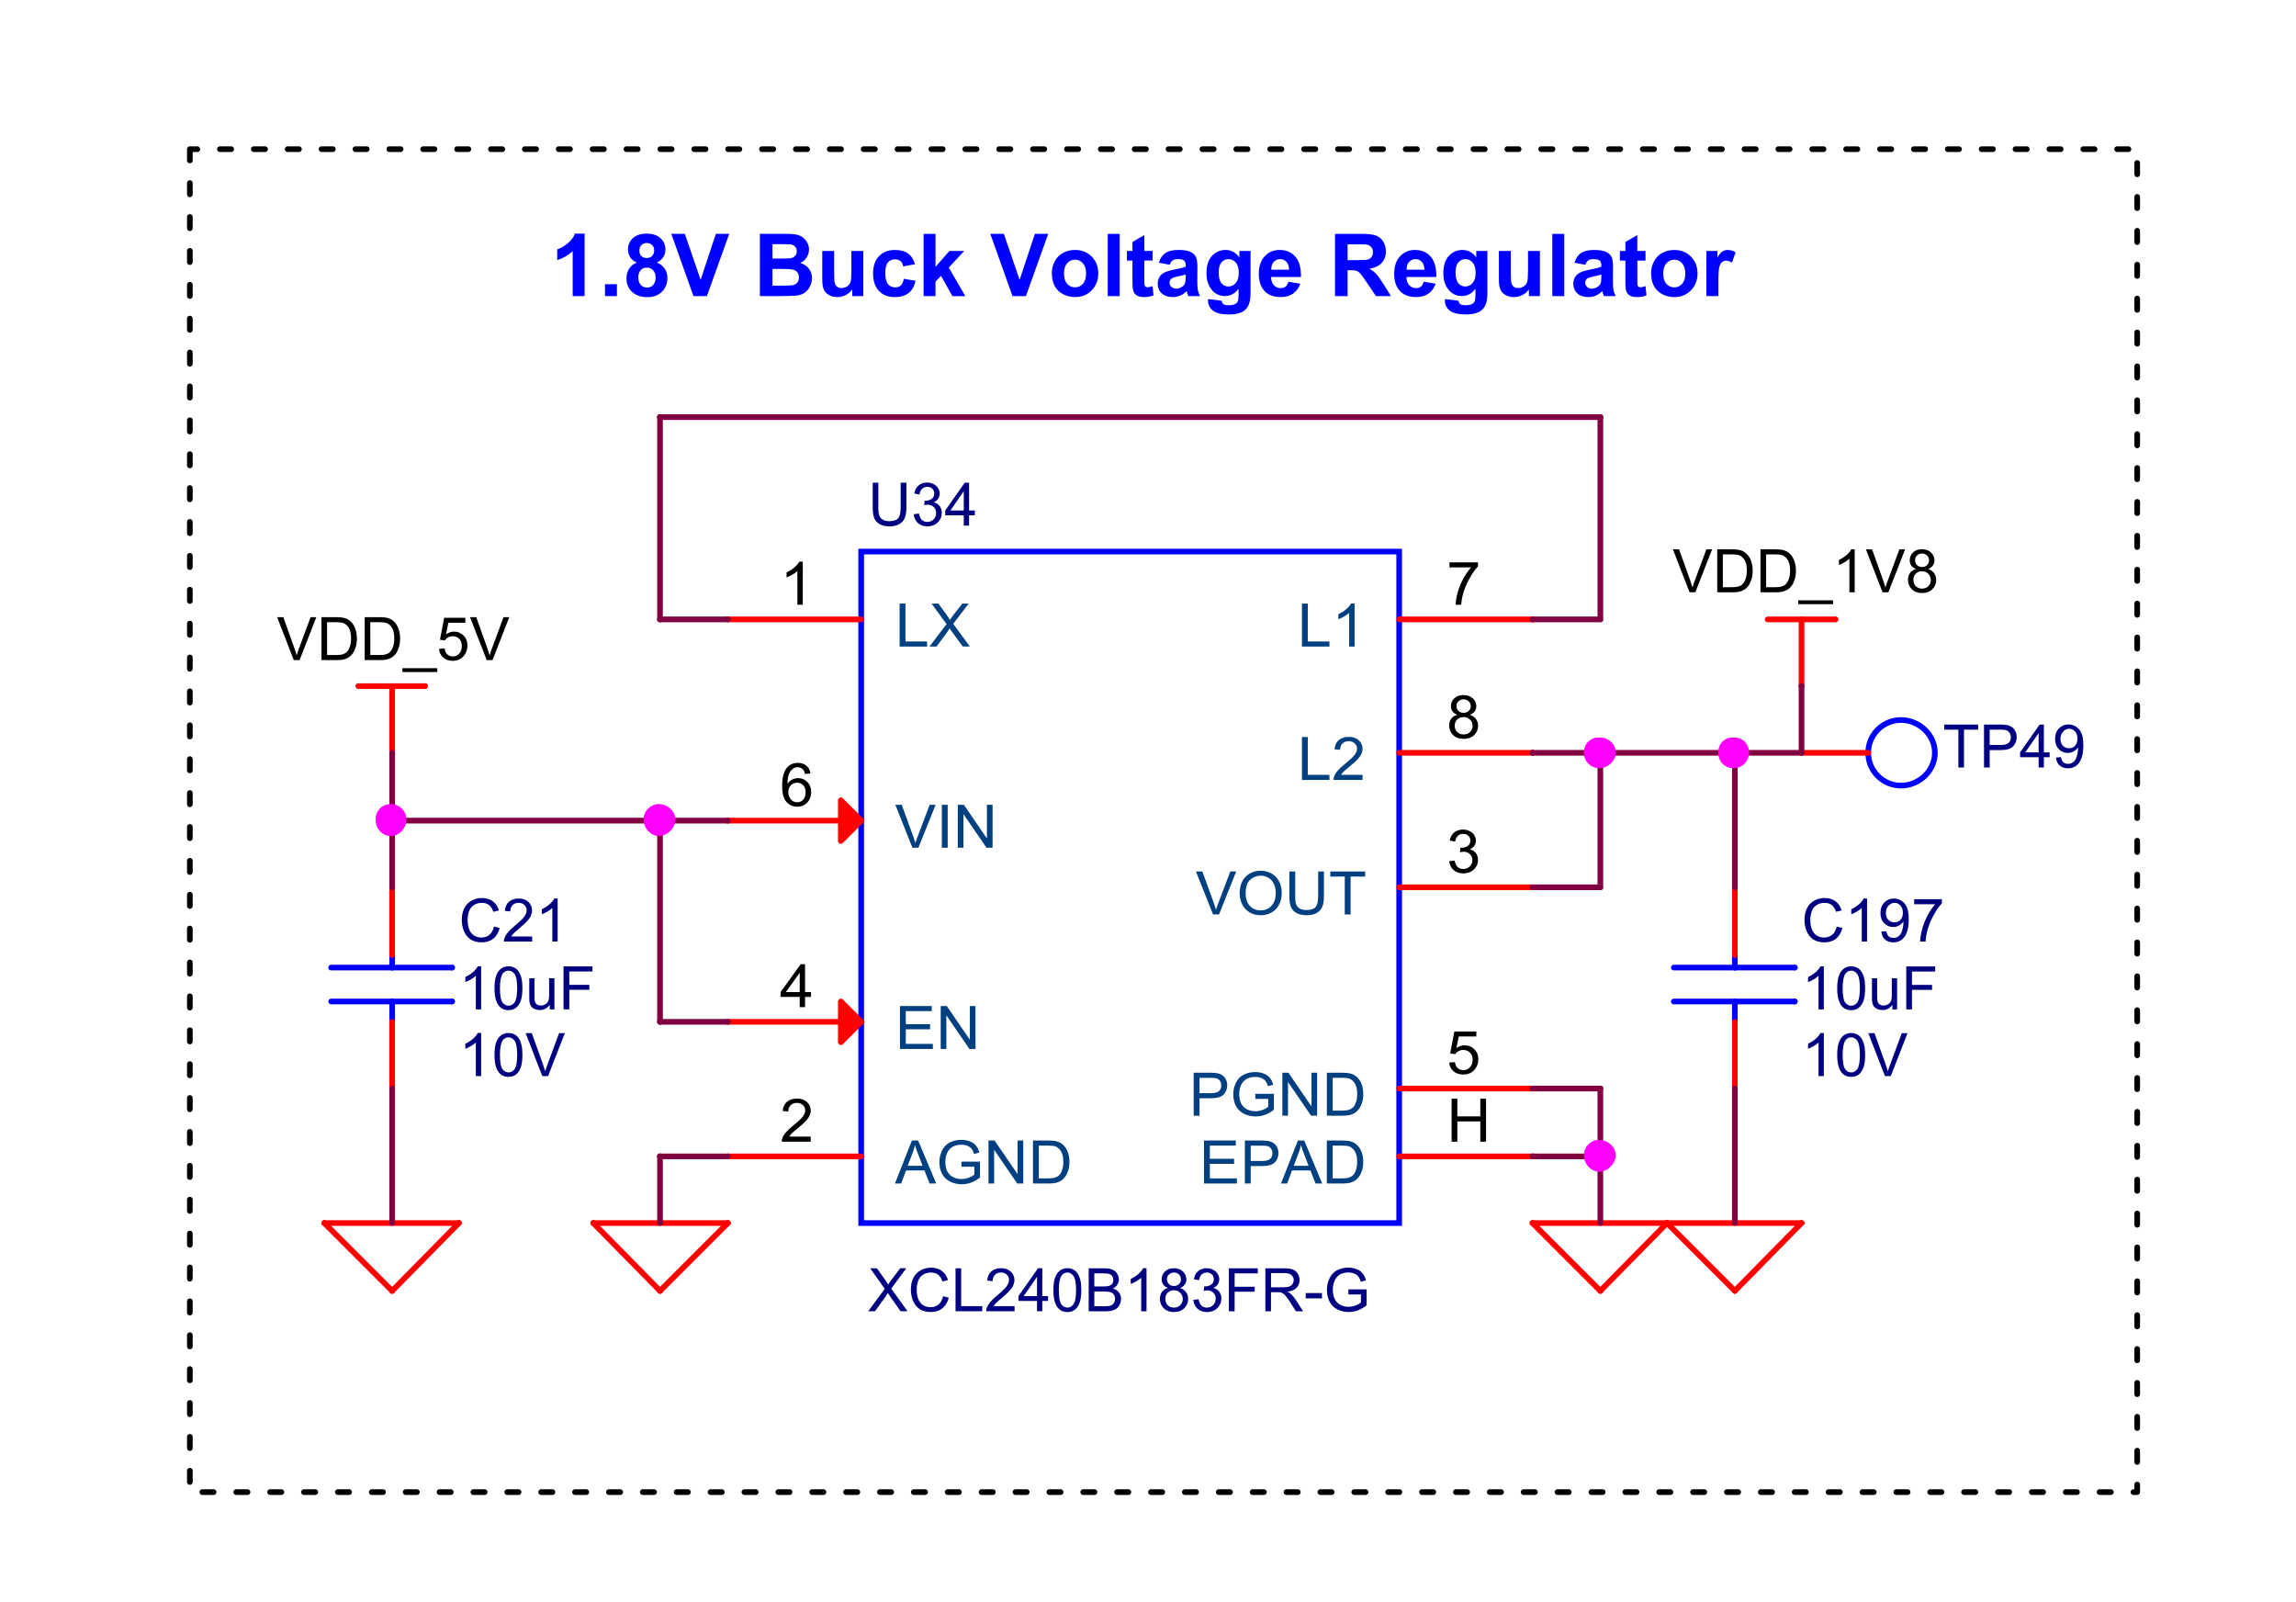<?xml version="1.0" encoding="UTF-8" standalone="no"?>
<!-- Created with Inkscape (http://www.inkscape.org/) -->

<svg
   width="86mm"
   height="60mm"
   viewBox="0 0 86 60"
   version="1.1"
   id="svg1"
   inkscape:version="1.3.2 (091e20e, 2023-11-25, custom)"
   sodipodi:docname="1V8_BUCK.svg"
   xmlns:inkscape="http://www.inkscape.org/namespaces/inkscape"
   xmlns:sodipodi="http://sodipodi.sourceforge.net/DTD/sodipodi-0.dtd"
   xmlns="http://www.w3.org/2000/svg"
   xmlns:svg="http://www.w3.org/2000/svg">
  <sodipodi:namedview
     id="namedview1"
     pagecolor="#ffffff"
     bordercolor="#000000"
     borderopacity="0.25"
     inkscape:showpageshadow="2"
     inkscape:pageopacity="0.0"
     inkscape:pagecheckerboard="0"
     inkscape:deskcolor="#d1d1d1"
     inkscape:document-units="mm"
     inkscape:zoom="0.72426347"
     inkscape:cx="396.95499"
     inkscape:cy="561.25984"
     inkscape:window-width="1920"
     inkscape:window-height="1009"
     inkscape:window-x="316"
     inkscape:window-y="1432"
     inkscape:window-maximized="1"
     inkscape:current-layer="layer1" />
  <defs
     id="defs1" />
  <g
     inkscape:label="Layer 1"
     inkscape:groupmode="layer"
     id="layer1">
    <path
       id="path3947"
       d="M 7.111,5.586 V 55.878 H 80.052 V 5.586 Z"
       style="fill:none;stroke:#000000;stroke-width:0.212;stroke-linecap:round;stroke-linejoin:round;stroke-miterlimit:10;stroke-dasharray:0.423, 0.423, 0, 0.423;stroke-dashoffset:0;stroke-opacity:1" />
    <path
       id="path3952"
       d="M 21.897,11.089 H 21.451 V 9.407 c -0.163,0.152 -0.356,0.264 -0.579,0.335 v -0.405 c 0.118,-0.035 0.245,-0.107 0.38,-0.215 0.137,-0.107 0.232,-0.232 0.281,-0.372 h 0.364 z m 0.765,0 v -0.446 h 0.446 v 0.446 z m 1.192,-1.257 c -0.116,-0.05 -0.201,-0.117 -0.252,-0.203 -0.053,-0.085 -0.079,-0.179 -0.079,-0.281 0,-0.174 0.06,-0.316 0.182,-0.43 0.121,-0.113 0.294,-0.169 0.517,-0.169 0.223,0 0.395,0.057 0.517,0.169 0.124,0.114 0.186,0.256 0.186,0.43 0,0.107 -0.029,0.205 -0.087,0.289 -0.056,0.083 -0.134,0.148 -0.236,0.194 0.129,0.053 0.227,0.128 0.294,0.227 0.068,0.099 0.103,0.214 0.103,0.343 0,0.215 -0.069,0.391 -0.207,0.525 -0.138,0.135 -0.321,0.203 -0.55,0.203 -0.21,0 -0.387,-0.055 -0.529,-0.165 -0.165,-0.132 -0.248,-0.312 -0.248,-0.542 0,-0.126 0.03,-0.242 0.091,-0.347 0.063,-0.107 0.162,-0.188 0.298,-0.244 z m 0.095,-0.451 c 0,0.089 0.025,0.157 0.074,0.207 0.05,0.05 0.116,0.074 0.198,0.074 0.085,0 0.153,-0.025 0.203,-0.074 0.052,-0.05 0.079,-0.12 0.079,-0.211 0,-0.083 -0.025,-0.149 -0.074,-0.198 -0.05,-0.052 -0.116,-0.079 -0.198,-0.079 -0.089,0 -0.157,0.027 -0.207,0.079 -0.05,0.05 -0.074,0.118 -0.074,0.203 z m -0.041,0.996 c 0,0.124 0.03,0.221 0.091,0.289 0.063,0.069 0.143,0.103 0.24,0.103 0.091,0 0.166,-0.033 0.227,-0.099 0.06,-0.066 0.091,-0.161 0.091,-0.285 0,-0.11 -0.032,-0.198 -0.095,-0.265 -0.061,-0.066 -0.138,-0.099 -0.232,-0.099 -0.111,0 -0.192,0.037 -0.244,0.112 -0.053,0.074 -0.079,0.156 -0.079,0.244 z m 2.067,0.711 -0.831,-2.332 h 0.508 l 0.591,1.724 0.571,-1.724 h 0.5 l -0.835,2.332 z m 2.488,-2.332 h 0.93 c 0.184,0 0.322,0.008 0.413,0.025 0.091,0.014 0.172,0.045 0.244,0.095 0.071,0.048 0.13,0.112 0.178,0.194 0.05,0.081 0.074,0.172 0.074,0.273 0,0.111 -0.031,0.211 -0.091,0.302 -0.058,0.091 -0.138,0.159 -0.24,0.203 0.143,0.041 0.252,0.114 0.327,0.215 0.076,0.099 0.116,0.215 0.116,0.347 0,0.107 -0.025,0.213 -0.074,0.314 -0.05,0.099 -0.118,0.18 -0.203,0.24 -0.086,0.058 -0.19,0.094 -0.314,0.107 -0.078,0.008 -0.267,0.014 -0.566,0.017 h -0.794 z m 0.471,0.389 v 0.537 h 0.306 c 0.184,0 0.299,-0.002 0.343,-0.008 0.08,-0.008 0.143,-0.035 0.19,-0.083 0.047,-0.047 0.07,-0.107 0.07,-0.182 0,-0.071 -0.021,-0.129 -0.062,-0.174 -0.039,-0.047 -0.098,-0.074 -0.178,-0.083 -0.048,-0.005 -0.181,-0.008 -0.401,-0.008 z m 0,0.926 v 0.624 h 0.434 c 0.171,0 0.278,-0.005 0.322,-0.017 0.071,-0.01 0.128,-0.041 0.169,-0.091 0.043,-0.05 0.066,-0.116 0.066,-0.198 0,-0.068 -0.017,-0.128 -0.05,-0.178 -0.033,-0.05 -0.083,-0.085 -0.149,-0.107 -0.064,-0.022 -0.202,-0.033 -0.413,-0.033 z m 2.989,1.017 v -0.252 c -0.064,0.091 -0.147,0.163 -0.248,0.215 -0.099,0.05 -0.205,0.074 -0.314,0.074 -0.114,0 -0.215,-0.025 -0.306,-0.074 -0.091,-0.05 -0.157,-0.118 -0.198,-0.207 -0.039,-0.091 -0.058,-0.216 -0.058,-0.376 V 9.398 h 0.446 v 0.777 c 0,0.238 0.008,0.383 0.025,0.438 0.017,0.053 0.047,0.095 0.091,0.128 0.043,0.031 0.099,0.045 0.165,0.045 0.076,0 0.146,-0.021 0.207,-0.062 0.06,-0.043 0.101,-0.096 0.124,-0.157 0.022,-0.063 0.033,-0.215 0.033,-0.455 V 9.398 h 0.446 v 1.691 z m 2.349,-1.191 -0.442,0.079 c -0.014,-0.088 -0.048,-0.154 -0.099,-0.198 -0.053,-0.043 -0.122,-0.066 -0.207,-0.066 -0.111,0 -0.198,0.039 -0.265,0.116 -0.066,0.078 -0.099,0.206 -0.099,0.384 0,0.202 0.033,0.343 0.099,0.426 0.068,0.083 0.159,0.124 0.273,0.124 0.085,0 0.154,-0.023 0.207,-0.07 0.055,-0.05 0.093,-0.133 0.116,-0.252 l 0.438,0.074 c -0.044,0.205 -0.131,0.358 -0.26,0.459 -0.13,0.102 -0.304,0.153 -0.521,0.153 -0.248,0 -0.445,-0.076 -0.591,-0.232 -0.147,-0.157 -0.219,-0.373 -0.219,-0.649 0,-0.278 0.072,-0.494 0.219,-0.649 0.149,-0.157 0.348,-0.236 0.599,-0.236 0.207,0 0.37,0.044 0.492,0.132 0.121,0.089 0.208,0.223 0.26,0.405 z m 0.323,1.191 V 8.758 h 0.446 v 1.236 l 0.521,-0.595 h 0.554 l -0.579,0.62 0.62,1.071 h -0.484 l -0.426,-0.761 -0.207,0.219 v 0.542 z m 3.329,0 -0.831,-2.332 h 0.508 l 0.591,1.724 0.571,-1.724 h 0.5 l -0.835,2.332 z m 1.474,-0.868 c 0,-0.149 0.035,-0.291 0.107,-0.43 0.074,-0.141 0.178,-0.246 0.31,-0.318 0.134,-0.074 0.285,-0.112 0.451,-0.112 0.256,0 0.465,0.085 0.628,0.252 0.162,0.165 0.244,0.375 0.244,0.628 0,0.254 -0.083,0.465 -0.248,0.633 -0.163,0.168 -0.37,0.252 -0.62,0.252 -0.155,0 -0.302,-0.035 -0.442,-0.103 -0.141,-0.071 -0.248,-0.175 -0.322,-0.31 -0.072,-0.134 -0.107,-0.299 -0.107,-0.492 z m 0.455,0.025 c 0,0.165 0.039,0.294 0.12,0.384 0.08,0.089 0.178,0.132 0.294,0.132 0.118,0 0.216,-0.043 0.294,-0.132 0.08,-0.091 0.12,-0.22 0.12,-0.389 0,-0.165 -0.04,-0.291 -0.12,-0.38 -0.078,-0.091 -0.176,-0.136 -0.294,-0.136 -0.116,0 -0.214,0.045 -0.294,0.136 -0.081,0.089 -0.12,0.217 -0.12,0.384 z m 1.639,0.843 V 8.758 H 41.938 v 2.332 z m 1.678,-1.691 v 0.36 h -0.306 v 0.678 c 0,0.138 0.002,0.219 0.008,0.244 0.005,0.023 0.018,0.041 0.037,0.058 0.022,0.014 0.048,0.021 0.079,0.021 0.041,0 0.101,-0.014 0.182,-0.045 l 0.037,0.347 c -0.105,0.043 -0.223,0.066 -0.356,0.066 -0.081,0 -0.153,-0.012 -0.219,-0.037 -0.064,-0.027 -0.111,-0.063 -0.141,-0.107 C 42.461,10.938 42.441,10.88 42.43,10.808 42.422,10.756 42.418,10.651 42.418,10.494 V 9.758 H 42.211 V 9.398 H 42.418 v -0.335 l 0.446,-0.26 v 0.595 z m 0.643,0.517 -0.405,-0.074 c 0.047,-0.162 0.125,-0.282 0.236,-0.36 0.113,-0.08 0.278,-0.12 0.496,-0.12 0.201,0 0.349,0.024 0.446,0.07 0.096,0.048 0.163,0.107 0.203,0.182 0.041,0.072 0.062,0.206 0.062,0.401 l -0.004,0.521 c 0,0.149 0.006,0.259 0.021,0.331 0.013,0.069 0.041,0.144 0.083,0.223 h -0.442 c -0.011,-0.03 -0.027,-0.074 -0.045,-0.132 -0.006,-0.027 -0.011,-0.045 -0.017,-0.054 -0.074,0.074 -0.156,0.131 -0.244,0.169 -0.086,0.035 -0.178,0.054 -0.277,0.054 -0.174,0 -0.312,-0.047 -0.413,-0.141 -0.099,-0.093 -0.149,-0.213 -0.149,-0.36 0,-0.093 0.022,-0.178 0.066,-0.252 0.047,-0.074 0.112,-0.13 0.194,-0.169 0.083,-0.041 0.201,-0.076 0.356,-0.107 0.209,-0.038 0.353,-0.075 0.434,-0.112 v -0.041 c 0,-0.088 -0.023,-0.15 -0.066,-0.186 -0.041,-0.035 -0.12,-0.054 -0.236,-0.054 -0.081,0 -0.144,0.017 -0.19,0.05 -0.044,0.031 -0.081,0.085 -0.107,0.161 z m 0.599,0.364 c -0.058,0.02 -0.149,0.043 -0.273,0.07 -0.124,0.025 -0.206,0.05 -0.244,0.074 -0.058,0.041 -0.087,0.094 -0.087,0.157 0,0.064 0.023,0.119 0.07,0.165 0.047,0.044 0.105,0.066 0.178,0.066 0.08,0 0.157,-0.026 0.232,-0.079 0.055,-0.041 0.091,-0.091 0.107,-0.149 0.01,-0.038 0.017,-0.112 0.017,-0.219 z m 0.839,0.922 0.508,0.062 c 0.008,0.058 0.027,0.099 0.058,0.124 0.043,0.03 0.112,0.045 0.203,0.045 0.116,0 0.203,-0.019 0.26,-0.054 0.041,-0.023 0.071,-0.06 0.091,-0.112 0.013,-0.036 0.021,-0.105 0.021,-0.207 v -0.244 c -0.135,0.182 -0.305,0.273 -0.508,0.273 -0.226,0 -0.405,-0.096 -0.537,-0.289 -0.105,-0.151 -0.157,-0.34 -0.157,-0.566 0,-0.281 0.067,-0.496 0.203,-0.645 0.137,-0.151 0.308,-0.227 0.513,-0.227 0.207,0 0.378,0.093 0.517,0.277 v -0.24 h 0.418 V 10.916 c 0,0.198 -0.017,0.347 -0.05,0.446 -0.033,0.099 -0.081,0.176 -0.141,0.232 -0.058,0.058 -0.136,0.101 -0.236,0.132 -0.099,0.033 -0.225,0.05 -0.376,0.05 -0.287,0 -0.491,-0.05 -0.612,-0.149 -0.119,-0.097 -0.178,-0.221 -0.178,-0.372 0,-0.014 0.001,-0.032 0.004,-0.054 z m 0.397,-0.992 c 0,0.18 0.034,0.312 0.103,0.397 0.071,0.083 0.157,0.124 0.256,0.124 0.11,0 0.203,-0.042 0.277,-0.128 0.076,-0.085 0.116,-0.212 0.116,-0.38 0,-0.176 -0.037,-0.306 -0.112,-0.389 -0.072,-0.085 -0.163,-0.128 -0.273,-0.128 -0.105,0 -0.193,0.041 -0.265,0.124 -0.069,0.083 -0.103,0.21 -0.103,0.38 z m 2.611,0.343 0.446,0.074 c -0.058,0.163 -0.149,0.287 -0.273,0.372 -0.124,0.086 -0.279,0.128 -0.463,0.128 -0.292,0 -0.511,-0.095 -0.653,-0.285 -0.111,-0.154 -0.165,-0.348 -0.165,-0.583 0,-0.281 0.072,-0.5 0.219,-0.657 0.146,-0.159 0.331,-0.24 0.554,-0.24 0.253,0 0.452,0.085 0.595,0.252 0.146,0.165 0.216,0.42 0.211,0.761 h -1.12 c 0.002,0.132 0.038,0.236 0.107,0.31 0.068,0.072 0.154,0.107 0.256,0.107 0.071,0 0.13,-0.018 0.178,-0.054 0.047,-0.038 0.083,-0.1 0.107,-0.186 z m 0.025,-0.451 c -0.003,-0.129 -0.036,-0.227 -0.099,-0.294 -0.064,-0.068 -0.141,-0.103 -0.232,-0.103 -0.097,0 -0.178,0.036 -0.244,0.107 -0.064,0.069 -0.094,0.165 -0.091,0.289 z m 1.721,0.988 V 8.758 h 0.988 c 0.25,0 0.432,0.021 0.546,0.062 0.113,0.041 0.203,0.116 0.269,0.223 0.068,0.107 0.103,0.23 0.103,0.368 0,0.177 -0.053,0.321 -0.157,0.434 -0.102,0.114 -0.255,0.185 -0.459,0.215 0.101,0.061 0.186,0.127 0.252,0.198 0.066,0.069 0.155,0.194 0.269,0.376 l 0.285,0.455 h -0.562 l -0.343,-0.508 c -0.122,-0.182 -0.205,-0.296 -0.248,-0.343 -0.044,-0.047 -0.091,-0.079 -0.141,-0.095 -0.05,-0.017 -0.128,-0.025 -0.236,-0.025 h -0.095 v 0.972 z M 50.476,9.741 h 0.347 c 0.225,0 0.366,-0.008 0.422,-0.025 0.058,-0.019 0.101,-0.052 0.132,-0.099 0.033,-0.047 0.05,-0.105 0.05,-0.178 0,-0.076 -0.023,-0.138 -0.066,-0.186 -0.041,-0.05 -0.099,-0.081 -0.174,-0.095 -0.039,-0.005 -0.155,-0.008 -0.347,-0.008 h -0.364 z m 2.853,0.81 0.446,0.074 c -0.058,0.163 -0.149,0.287 -0.273,0.372 -0.124,0.086 -0.279,0.128 -0.463,0.128 -0.292,0 -0.511,-0.095 -0.653,-0.285 -0.111,-0.154 -0.165,-0.348 -0.165,-0.583 0,-0.281 0.072,-0.5 0.219,-0.657 0.146,-0.159 0.331,-0.24 0.554,-0.24 0.253,0 0.452,0.085 0.595,0.252 0.146,0.165 0.216,0.42 0.211,0.761 h -1.12 c 0.002,0.132 0.038,0.236 0.107,0.31 0.068,0.072 0.154,0.107 0.256,0.107 0.071,0 0.13,-0.018 0.178,-0.054 0.047,-0.038 0.083,-0.1 0.107,-0.186 z m 0.025,-0.451 c -0.003,-0.129 -0.036,-0.227 -0.099,-0.294 -0.064,-0.068 -0.141,-0.103 -0.232,-0.103 -0.097,0 -0.178,0.036 -0.244,0.107 -0.064,0.069 -0.094,0.165 -0.091,0.289 z m 0.769,1.1 0.508,0.062 c 0.008,0.058 0.027,0.099 0.058,0.124 0.043,0.03 0.112,0.045 0.203,0.045 0.116,0 0.203,-0.019 0.26,-0.054 0.041,-0.023 0.071,-0.06 0.091,-0.112 0.013,-0.036 0.021,-0.105 0.021,-0.207 v -0.244 c -0.135,0.182 -0.305,0.273 -0.508,0.273 -0.226,0 -0.405,-0.096 -0.537,-0.289 -0.105,-0.151 -0.157,-0.34 -0.157,-0.566 0,-0.281 0.067,-0.496 0.203,-0.645 0.137,-0.151 0.308,-0.227 0.513,-0.227 0.207,0 0.378,0.093 0.517,0.277 v -0.24 h 0.418 V 10.916 c 0,0.198 -0.017,0.347 -0.05,0.446 -0.033,0.099 -0.081,0.176 -0.141,0.232 -0.058,0.058 -0.136,0.101 -0.236,0.132 -0.099,0.033 -0.225,0.05 -0.376,0.05 -0.287,0 -0.491,-0.05 -0.612,-0.149 -0.119,-0.097 -0.178,-0.221 -0.178,-0.372 0,-0.014 0.001,-0.032 0.004,-0.054 z m 0.397,-0.992 c 0,0.18 0.034,0.312 0.103,0.397 0.071,0.083 0.157,0.124 0.256,0.124 0.11,0 0.203,-0.042 0.277,-0.128 0.076,-0.085 0.116,-0.212 0.116,-0.38 0,-0.176 -0.037,-0.306 -0.112,-0.389 -0.072,-0.085 -0.163,-0.128 -0.273,-0.128 -0.105,0 -0.193,0.041 -0.265,0.124 -0.069,0.083 -0.103,0.21 -0.103,0.38 z m 2.747,0.881 v -0.252 c -0.064,0.091 -0.147,0.163 -0.248,0.215 -0.099,0.05 -0.205,0.074 -0.314,0.074 -0.114,0 -0.215,-0.025 -0.306,-0.074 -0.091,-0.05 -0.157,-0.118 -0.198,-0.207 -0.039,-0.091 -0.058,-0.216 -0.058,-0.376 V 9.398 h 0.446 v 0.777 c 0,0.238 0.008,0.383 0.025,0.438 0.017,0.053 0.047,0.095 0.091,0.128 0.043,0.031 0.099,0.045 0.165,0.045 0.076,0 0.146,-0.021 0.207,-0.062 0.06,-0.043 0.101,-0.096 0.124,-0.157 0.022,-0.063 0.033,-0.215 0.033,-0.455 V 9.398 h 0.446 v 1.691 z m 0.878,0 V 8.758 h 0.446 v 2.332 z m 1.236,-1.174 -0.405,-0.074 c 0.047,-0.162 0.125,-0.282 0.236,-0.36 0.113,-0.08 0.278,-0.12 0.496,-0.12 0.201,0 0.349,0.024 0.446,0.07 0.096,0.048 0.163,0.107 0.203,0.182 0.041,0.072 0.062,0.206 0.062,0.401 l -0.004,0.521 c 0,0.149 0.006,0.259 0.021,0.331 0.013,0.069 0.041,0.144 0.083,0.223 H 60.076 c -0.011,-0.03 -0.027,-0.074 -0.045,-0.132 -0.006,-0.027 -0.011,-0.045 -0.017,-0.054 -0.074,0.074 -0.156,0.131 -0.244,0.169 -0.086,0.035 -0.178,0.054 -0.277,0.054 -0.174,0 -0.312,-0.047 -0.413,-0.141 -0.099,-0.093 -0.149,-0.213 -0.149,-0.36 0,-0.093 0.022,-0.178 0.066,-0.252 0.047,-0.074 0.112,-0.13 0.194,-0.169 0.083,-0.041 0.201,-0.076 0.356,-0.107 0.209,-0.038 0.353,-0.075 0.434,-0.112 v -0.041 c 0,-0.088 -0.023,-0.15 -0.066,-0.186 -0.041,-0.035 -0.12,-0.054 -0.236,-0.054 -0.081,0 -0.144,0.017 -0.19,0.05 -0.044,0.031 -0.081,0.085 -0.107,0.161 z m 0.599,0.364 c -0.058,0.02 -0.149,0.043 -0.273,0.07 -0.124,0.025 -0.206,0.05 -0.244,0.074 -0.058,0.041 -0.087,0.094 -0.087,0.157 0,0.064 0.023,0.119 0.07,0.165 0.047,0.044 0.105,0.066 0.178,0.066 0.08,0 0.157,-0.026 0.232,-0.079 0.055,-0.041 0.091,-0.091 0.107,-0.149 0.01,-0.038 0.017,-0.112 0.017,-0.219 z m 1.655,-0.881 v 0.36 h -0.306 v 0.678 c 0,0.138 0.002,0.219 0.008,0.244 0.005,0.023 0.018,0.041 0.037,0.058 0.022,0.014 0.048,0.021 0.079,0.021 0.041,0 0.101,-0.014 0.182,-0.045 l 0.037,0.347 c -0.105,0.043 -0.223,0.066 -0.356,0.066 -0.081,0 -0.153,-0.012 -0.219,-0.037 -0.064,-0.027 -0.111,-0.063 -0.141,-0.107 -0.031,-0.043 -0.052,-0.101 -0.062,-0.174 -0.008,-0.052 -0.012,-0.157 -0.012,-0.314 V 9.758 h -0.207 v -0.36 h 0.207 v -0.335 l 0.446,-0.26 v 0.595 z m 0.208,0.823 c 0,-0.149 0.035,-0.291 0.107,-0.43 0.074,-0.141 0.178,-0.246 0.31,-0.318 0.134,-0.074 0.285,-0.112 0.451,-0.112 0.256,0 0.465,0.085 0.628,0.252 0.162,0.165 0.244,0.375 0.244,0.628 0,0.254 -0.083,0.465 -0.248,0.633 -0.163,0.168 -0.37,0.252 -0.62,0.252 -0.155,0 -0.302,-0.035 -0.442,-0.103 -0.141,-0.071 -0.248,-0.175 -0.322,-0.31 -0.072,-0.134 -0.107,-0.299 -0.107,-0.492 z m 0.455,0.025 c 0,0.165 0.039,0.294 0.12,0.384 0.08,0.089 0.178,0.132 0.294,0.132 0.118,0 0.216,-0.043 0.294,-0.132 0.08,-0.091 0.12,-0.22 0.12,-0.389 0,-0.165 -0.04,-0.291 -0.12,-0.38 -0.078,-0.091 -0.176,-0.136 -0.294,-0.136 -0.116,0 -0.214,0.045 -0.294,0.136 -0.081,0.089 -0.12,0.217 -0.12,0.384 z m 2.065,0.843 H 63.916 V 9.398 h 0.413 v 0.24 c 0.071,-0.113 0.134,-0.187 0.19,-0.223 0.058,-0.035 0.122,-0.054 0.194,-0.054 0.101,0 0.201,0.029 0.298,0.087 l -0.141,0.389 c -0.074,-0.05 -0.145,-0.074 -0.211,-0.074 -0.061,0 -0.114,0.019 -0.157,0.054 -0.044,0.033 -0.079,0.095 -0.103,0.186 -0.025,0.091 -0.037,0.28 -0.037,0.566 z m 0,0"
       style="fill:#0000ff;fill-opacity:1;fill-rule:nonzero;stroke:none;stroke-width:0.353"
       aria-label="1.8V Buck Voltage Regulator" />
    <path
       id="path4071"
       d="m 67.479,23.196 v 2.498"
       style="fill:none;stroke:#ff0000;stroke-width:0.212;stroke-linecap:round;stroke-linejoin:round;stroke-miterlimit:10;stroke-dasharray:none;stroke-opacity:1" />
    <path
       id="path4072"
       d="m 67.479,25.694 v 0"
       style="fill:none;stroke:#ff0000;stroke-width:0.212;stroke-linecap:round;stroke-linejoin:round;stroke-miterlimit:10;stroke-dasharray:none;stroke-opacity:1" />
    <path
       id="path4073"
       d="m 66.209,23.196 h 2.54"
       style="fill:none;stroke:#ff0000;stroke-width:0.212;stroke-linecap:round;stroke-linejoin:round;stroke-miterlimit:10;stroke-dasharray:none;stroke-opacity:1" />
    <path
       id="path4074"
       d="m 68.749,23.196 v 0"
       style="fill:none;stroke:#ff0000;stroke-width:0.212;stroke-linecap:round;stroke-linejoin:round;stroke-miterlimit:10;stroke-dasharray:none;stroke-opacity:1" />
    <path
       id="path4075"
       d="m 63.285,22.18 -0.624,-1.608 h 0.232 l 0.418,1.17 c 0.033,0.094 0.06,0.181 0.083,0.26 0.025,-0.088 0.054,-0.175 0.087,-0.26 l 0.434,-1.17 h 0.215 l -0.628,1.608 z m 1.037,0 v -1.608 h 0.55 c 0.126,0 0.223,0.008 0.289,0.025 0.091,0.023 0.167,0.061 0.232,0.116 0.085,0.072 0.149,0.164 0.19,0.277 0.043,0.111 0.066,0.238 0.066,0.38 0,0.122 -0.015,0.229 -0.045,0.322 -0.028,0.094 -0.064,0.173 -0.107,0.236 -0.044,0.061 -0.094,0.11 -0.149,0.145 -0.053,0.036 -0.116,0.064 -0.19,0.083 -0.074,0.017 -0.16,0.025 -0.256,0.025 z m 0.211,-0.19 h 0.343 c 0.104,0 0.187,-0.009 0.248,-0.029 0.06,-0.019 0.109,-0.047 0.145,-0.083 0.05,-0.05 0.088,-0.117 0.116,-0.203 0.03,-0.085 0.045,-0.188 0.045,-0.31 0,-0.167 -0.028,-0.298 -0.083,-0.389 -0.056,-0.091 -0.123,-0.151 -0.203,-0.182 -0.058,-0.022 -0.149,-0.033 -0.273,-0.033 h -0.339 z m 1.409,0.19 v -1.608 h 0.55 c 0.126,0 0.223,0.008 0.289,0.025 0.091,0.023 0.167,0.061 0.232,0.116 0.085,0.072 0.149,0.164 0.19,0.277 0.043,0.111 0.066,0.238 0.066,0.38 0,0.122 -0.015,0.229 -0.045,0.322 -0.028,0.094 -0.064,0.173 -0.107,0.236 -0.044,0.061 -0.094,0.11 -0.149,0.145 -0.053,0.036 -0.116,0.064 -0.19,0.083 -0.074,0.017 -0.16,0.025 -0.256,0.025 z m 0.211,-0.19 h 0.343 c 0.104,0 0.187,-0.009 0.248,-0.029 0.06,-0.019 0.109,-0.047 0.145,-0.083 0.05,-0.05 0.088,-0.117 0.116,-0.203 0.03,-0.085 0.045,-0.188 0.045,-0.31 0,-0.167 -0.028,-0.298 -0.083,-0.389 -0.056,-0.091 -0.123,-0.151 -0.203,-0.182 -0.058,-0.022 -0.149,-0.033 -0.273,-0.033 h -0.339 z m 1.201,0.637 v -0.145 h 1.306 v 0.145 z m 2.116,-0.446 h -0.198 v -1.257 c -0.048,0.044 -0.11,0.09 -0.186,0.136 -0.078,0.044 -0.147,0.078 -0.207,0.099 v -0.19 c 0.11,-0.052 0.207,-0.114 0.289,-0.186 0.083,-0.074 0.141,-0.146 0.174,-0.215 h 0.128 z m 1.044,0 -0.624,-1.608 h 0.232 l 0.418,1.17 c 0.033,0.094 0.06,0.181 0.083,0.26 0.025,-0.088 0.054,-0.175 0.087,-0.26 l 0.434,-1.17 h 0.215 l -0.628,1.608 z M 71.772,21.308 c -0.083,-0.03 -0.144,-0.072 -0.182,-0.128 -0.039,-0.055 -0.058,-0.121 -0.058,-0.198 0,-0.116 0.041,-0.213 0.124,-0.294 0.083,-0.08 0.194,-0.12 0.335,-0.12 0.141,0 0.253,0.041 0.339,0.124 0.085,0.081 0.128,0.178 0.128,0.294 0,0.074 -0.021,0.14 -0.062,0.194 -0.039,0.056 -0.097,0.098 -0.174,0.128 0.096,0.033 0.171,0.086 0.223,0.157 0.052,0.072 0.079,0.157 0.079,0.256 0,0.138 -0.05,0.254 -0.149,0.347 -0.097,0.094 -0.223,0.141 -0.38,0.141 -0.16,0 -0.288,-0.047 -0.384,-0.141 -0.097,-0.096 -0.145,-0.213 -0.145,-0.351 0,-0.104 0.026,-0.192 0.079,-0.265 0.052,-0.071 0.128,-0.12 0.227,-0.145 z m -0.041,-0.335 c 0,0.078 0.025,0.141 0.074,0.19 0.05,0.048 0.113,0.07 0.19,0.07 0.076,0 0.138,-0.023 0.186,-0.07 0.05,-0.05 0.074,-0.109 0.074,-0.178 0,-0.071 -0.025,-0.132 -0.074,-0.182 -0.05,-0.05 -0.112,-0.074 -0.186,-0.074 -0.078,0 -0.141,0.025 -0.19,0.074 -0.05,0.048 -0.074,0.103 -0.074,0.169 z m -0.062,0.744 c 0,0.056 0.012,0.11 0.037,0.161 0.027,0.053 0.067,0.094 0.12,0.124 0.052,0.028 0.109,0.041 0.169,0.041 0.093,0 0.171,-0.03 0.232,-0.091 0.063,-0.06 0.095,-0.137 0.095,-0.232 0,-0.093 -0.032,-0.171 -0.095,-0.232 -0.064,-0.063 -0.143,-0.095 -0.236,-0.095 -0.094,0 -0.172,0.031 -0.232,0.091 -0.061,0.061 -0.091,0.138 -0.091,0.232 z m 0,0"
       style="fill:#000000;fill-opacity:1;fill-rule:nonzero;stroke:none;stroke-width:0.353"
       aria-label="VDD_1V8" />
    <path
       id="path4076"
       d="m 14.689,25.694 v 2.498"
       style="fill:none;stroke:#ff0000;stroke-width:0.212;stroke-linecap:round;stroke-linejoin:round;stroke-miterlimit:10;stroke-dasharray:none;stroke-opacity:1" />
    <path
       id="path4077"
       d="m 14.689,28.192 v 0"
       style="fill:none;stroke:#ff0000;stroke-width:0.212;stroke-linecap:round;stroke-linejoin:round;stroke-miterlimit:10;stroke-dasharray:none;stroke-opacity:1" />
    <path
       id="path4078"
       d="M 13.419,25.694 H 15.917"
       style="fill:none;stroke:#ff0000;stroke-width:0.212;stroke-linecap:round;stroke-linejoin:round;stroke-miterlimit:10;stroke-dasharray:none;stroke-opacity:1" />
    <path
       id="path4079"
       d="m 15.917,25.694 v 0"
       style="fill:none;stroke:#ff0000;stroke-width:0.212;stroke-linecap:round;stroke-linejoin:round;stroke-miterlimit:10;stroke-dasharray:none;stroke-opacity:1" />
    <path
       id="path4080"
       d="m 11.004,24.72 -0.624,-1.608 h 0.232 l 0.418,1.17 c 0.033,0.094 0.06,0.181 0.083,0.26 0.025,-0.088 0.054,-0.175 0.087,-0.26 l 0.434,-1.17 h 0.215 l -0.628,1.608 z m 1.037,0 v -1.608 h 0.55 c 0.126,0 0.223,0.008 0.289,0.025 0.091,0.023 0.167,0.061 0.232,0.116 0.085,0.072 0.149,0.164 0.19,0.277 0.043,0.111 0.066,0.238 0.066,0.38 0,0.122 -0.015,0.229 -0.045,0.322 -0.028,0.094 -0.064,0.173 -0.107,0.236 -0.044,0.061 -0.094,0.11 -0.149,0.145 -0.053,0.036 -0.116,0.064 -0.19,0.083 -0.074,0.017 -0.16,0.025 -0.256,0.025 z m 0.211,-0.19 h 0.343 c 0.104,0 0.187,-0.009 0.248,-0.029 0.06,-0.019 0.109,-0.047 0.145,-0.083 0.05,-0.05 0.088,-0.117 0.116,-0.203 0.03,-0.085 0.045,-0.188 0.045,-0.31 0,-0.167 -0.028,-0.298 -0.083,-0.389 -0.056,-0.091 -0.123,-0.151 -0.203,-0.182 -0.058,-0.022 -0.149,-0.033 -0.273,-0.033 h -0.339 z m 1.408,0.19 v -1.608 h 0.55 c 0.126,0 0.223,0.008 0.289,0.025 0.091,0.023 0.167,0.061 0.232,0.116 0.085,0.072 0.149,0.164 0.19,0.277 0.043,0.111 0.066,0.238 0.066,0.38 0,0.122 -0.016,0.229 -0.045,0.322 -0.028,0.094 -0.064,0.173 -0.107,0.236 -0.044,0.061 -0.094,0.11 -0.149,0.145 -0.053,0.036 -0.116,0.064 -0.19,0.083 -0.074,0.017 -0.16,0.025 -0.256,0.025 z m 0.211,-0.19 h 0.343 c 0.104,0 0.187,-0.009 0.248,-0.029 0.06,-0.019 0.109,-0.047 0.145,-0.083 0.05,-0.05 0.088,-0.117 0.116,-0.203 0.03,-0.085 0.045,-0.188 0.045,-0.31 0,-0.167 -0.028,-0.298 -0.083,-0.389 -0.056,-0.091 -0.123,-0.151 -0.203,-0.182 -0.058,-0.022 -0.149,-0.033 -0.273,-0.033 h -0.339 z m 1.202,0.637 v -0.145 h 1.306 v 0.145 z m 1.37,-0.868 0.211,-0.017 c 0.013,0.102 0.048,0.178 0.103,0.227 0.058,0.05 0.125,0.074 0.203,0.074 0.096,0 0.176,-0.035 0.24,-0.107 0.066,-0.071 0.099,-0.166 0.099,-0.285 0,-0.11 -0.032,-0.198 -0.095,-0.265 -0.064,-0.066 -0.147,-0.099 -0.248,-0.099 -0.064,0 -0.122,0.015 -0.174,0.045 -0.05,0.028 -0.089,0.065 -0.116,0.112 l -0.186,-0.025 0.157,-0.823 h 0.794 v 0.186 h -0.637 l -0.087,0.434 c 0.096,-0.068 0.196,-0.103 0.302,-0.103 0.141,0 0.258,0.05 0.356,0.149 0.096,0.097 0.145,0.221 0.145,0.372 0,0.147 -0.043,0.272 -0.128,0.376 -0.102,0.132 -0.243,0.198 -0.422,0.198 -0.147,0 -0.267,-0.041 -0.36,-0.124 -0.091,-0.083 -0.144,-0.191 -0.157,-0.327 z m 1.788,0.422 -0.624,-1.608 h 0.232 l 0.418,1.17 c 0.033,0.094 0.06,0.181 0.083,0.26 0.025,-0.088 0.054,-0.175 0.087,-0.26 l 0.434,-1.17 h 0.215 l -0.628,1.608 z m 0,0"
       style="fill:#000000;fill-opacity:1;fill-rule:nonzero;stroke:none;stroke-width:0.353"
       aria-label="VDD_5V" />
    <path
       id="path4081"
       d="M 12.149,45.802 H 17.187"
       style="fill:none;stroke:#ff0000;stroke-width:0.212;stroke-linecap:round;stroke-linejoin:round;stroke-miterlimit:10;stroke-dasharray:none;stroke-opacity:1" />
    <path
       id="path4082"
       d="m 17.187,45.802 v 0"
       style="fill:none;stroke:#ff0000;stroke-width:0.212;stroke-linecap:round;stroke-linejoin:round;stroke-miterlimit:10;stroke-dasharray:none;stroke-opacity:1" />
    <path
       id="path4083"
       d="m 17.187,45.802 -2.498,2.54"
       style="fill:none;stroke:#ff0000;stroke-width:0.212;stroke-linecap:round;stroke-linejoin:round;stroke-miterlimit:10;stroke-dasharray:none;stroke-opacity:1" />
    <path
       id="path4084"
       d="m 14.689,48.342 v 0"
       style="fill:none;stroke:#ff0000;stroke-width:0.212;stroke-linecap:round;stroke-linejoin:round;stroke-miterlimit:10;stroke-dasharray:none;stroke-opacity:1" />
    <path
       id="path4085"
       d="m 14.689,48.342 -2.54,-2.54"
       style="fill:none;stroke:#ff0000;stroke-width:0.212;stroke-linecap:round;stroke-linejoin:round;stroke-miterlimit:10;stroke-dasharray:none;stroke-opacity:1" />
    <path
       id="path4086"
       d="m 12.149,45.802 v 0"
       style="fill:none;stroke:#ff0000;stroke-width:0.212;stroke-linecap:round;stroke-linejoin:round;stroke-miterlimit:10;stroke-dasharray:none;stroke-opacity:1" />
    <path
       id="path4087"
       d="m 22.224,45.802 h 5.038"
       style="fill:none;stroke:#ff0000;stroke-width:0.212;stroke-linecap:round;stroke-linejoin:round;stroke-miterlimit:10;stroke-dasharray:none;stroke-opacity:1" />
    <path
       id="path4088"
       d="m 27.262,45.802 v 0"
       style="fill:none;stroke:#ff0000;stroke-width:0.212;stroke-linecap:round;stroke-linejoin:round;stroke-miterlimit:10;stroke-dasharray:none;stroke-opacity:1" />
    <path
       id="path4089"
       d="m 27.262,45.802 -2.54,2.54"
       style="fill:none;stroke:#ff0000;stroke-width:0.212;stroke-linecap:round;stroke-linejoin:round;stroke-miterlimit:10;stroke-dasharray:none;stroke-opacity:1" />
    <path
       id="path4090"
       d="m 24.722,48.342 v 0"
       style="fill:none;stroke:#ff0000;stroke-width:0.212;stroke-linecap:round;stroke-linejoin:round;stroke-miterlimit:10;stroke-dasharray:none;stroke-opacity:1" />
    <path
       id="path4091"
       d="m 24.722,48.342 -2.498,-2.54"
       style="fill:none;stroke:#ff0000;stroke-width:0.212;stroke-linecap:round;stroke-linejoin:round;stroke-miterlimit:10;stroke-dasharray:none;stroke-opacity:1" />
    <path
       id="path4092"
       d="m 22.224,45.802 v 0"
       style="fill:none;stroke:#ff0000;stroke-width:0.212;stroke-linecap:round;stroke-linejoin:round;stroke-miterlimit:10;stroke-dasharray:none;stroke-opacity:1" />
    <path
       id="path4093"
       d="m 57.403,45.802 h 5.038"
       style="fill:none;stroke:#ff0000;stroke-width:0.212;stroke-linecap:round;stroke-linejoin:round;stroke-miterlimit:10;stroke-dasharray:none;stroke-opacity:1" />
    <path
       id="path4094"
       d="m 62.441,45.802 v 0"
       style="fill:none;stroke:#ff0000;stroke-width:0.212;stroke-linecap:round;stroke-linejoin:round;stroke-miterlimit:10;stroke-dasharray:none;stroke-opacity:1" />
    <path
       id="path4095"
       d="m 62.441,45.802 -2.498,2.54"
       style="fill:none;stroke:#ff0000;stroke-width:0.212;stroke-linecap:round;stroke-linejoin:round;stroke-miterlimit:10;stroke-dasharray:none;stroke-opacity:1" />
    <path
       id="path4096"
       d="m 59.943,48.342 v 0"
       style="fill:none;stroke:#ff0000;stroke-width:0.212;stroke-linecap:round;stroke-linejoin:round;stroke-miterlimit:10;stroke-dasharray:none;stroke-opacity:1" />
    <path
       id="path4097"
       d="m 59.943,48.342 -2.54,-2.54"
       style="fill:none;stroke:#ff0000;stroke-width:0.212;stroke-linecap:round;stroke-linejoin:round;stroke-miterlimit:10;stroke-dasharray:none;stroke-opacity:1" />
    <path
       id="path4098"
       d="m 57.403,45.802 v 0"
       style="fill:none;stroke:#ff0000;stroke-width:0.212;stroke-linecap:round;stroke-linejoin:round;stroke-miterlimit:10;stroke-dasharray:none;stroke-opacity:1" />
    <path
       id="path4099"
       d="m 62.441,45.802 h 5.038"
       style="fill:none;stroke:#ff0000;stroke-width:0.212;stroke-linecap:round;stroke-linejoin:round;stroke-miterlimit:10;stroke-dasharray:none;stroke-opacity:1" />
    <path
       id="path4100"
       d="m 67.479,45.802 v 0"
       style="fill:none;stroke:#ff0000;stroke-width:0.212;stroke-linecap:round;stroke-linejoin:round;stroke-miterlimit:10;stroke-dasharray:none;stroke-opacity:1" />
    <path
       id="path4101"
       d="m 67.479,45.802 -2.498,2.54"
       style="fill:none;stroke:#ff0000;stroke-width:0.212;stroke-linecap:round;stroke-linejoin:round;stroke-miterlimit:10;stroke-dasharray:none;stroke-opacity:1" />
    <path
       id="path4102"
       d="m 64.981,48.342 v 0"
       style="fill:none;stroke:#ff0000;stroke-width:0.212;stroke-linecap:round;stroke-linejoin:round;stroke-miterlimit:10;stroke-dasharray:none;stroke-opacity:1" />
    <path
       id="path4103"
       d="m 64.981,48.342 -2.54,-2.54"
       style="fill:none;stroke:#ff0000;stroke-width:0.212;stroke-linecap:round;stroke-linejoin:round;stroke-miterlimit:10;stroke-dasharray:none;stroke-opacity:1" />
    <path
       id="path4104"
       d="m 62.441,45.802 v 0"
       style="fill:none;stroke:#ff0000;stroke-width:0.212;stroke-linecap:round;stroke-linejoin:round;stroke-miterlimit:10;stroke-dasharray:none;stroke-opacity:1" />
    <path
       id="path4408"
       d="m 14.689,35.769 v 0.466"
       style="fill:none;stroke:#0000ff;stroke-width:0.212;stroke-linecap:round;stroke-linejoin:round;stroke-miterlimit:10;stroke-dasharray:none;stroke-opacity:1" />
    <path
       id="path4409"
       d="m 14.689,36.235 v 0"
       style="fill:none;stroke:#0000ff;stroke-width:0.212;stroke-linecap:round;stroke-linejoin:round;stroke-miterlimit:10;stroke-dasharray:none;stroke-opacity:1" />
    <path
       id="path4410"
       d="M 12.403,37.505 H 16.933"
       style="fill:none;stroke:#0000ff;stroke-width:0.212;stroke-linecap:round;stroke-linejoin:round;stroke-miterlimit:10;stroke-dasharray:none;stroke-opacity:1" />
    <path
       id="path4411"
       d="m 16.933,37.505 v 0"
       style="fill:none;stroke:#0000ff;stroke-width:0.212;stroke-linecap:round;stroke-linejoin:round;stroke-miterlimit:10;stroke-dasharray:none;stroke-opacity:1" />
    <path
       id="path4412"
       d="M 12.403,36.235 H 16.933"
       style="fill:none;stroke:#0000ff;stroke-width:0.212;stroke-linecap:round;stroke-linejoin:round;stroke-miterlimit:10;stroke-dasharray:none;stroke-opacity:1" />
    <path
       id="path4413"
       d="m 16.933,36.235 v 0"
       style="fill:none;stroke:#0000ff;stroke-width:0.212;stroke-linecap:round;stroke-linejoin:round;stroke-miterlimit:10;stroke-dasharray:none;stroke-opacity:1" />
    <path
       id="path4414"
       d="m 14.689,38.267 v -0.762"
       style="fill:none;stroke:#0000ff;stroke-width:0.212;stroke-linecap:round;stroke-linejoin:round;stroke-miterlimit:10;stroke-dasharray:none;stroke-opacity:1" />
    <path
       id="path4415"
       d="m 14.689,37.505 v 0"
       style="fill:none;stroke:#0000ff;stroke-width:0.212;stroke-linecap:round;stroke-linejoin:round;stroke-miterlimit:10;stroke-dasharray:none;stroke-opacity:1" />
    <path
       id="path4416"
       d="m 18.505,34.699 0.211,0.054 c -0.044,0.174 -0.124,0.308 -0.24,0.401 -0.116,0.091 -0.258,0.136 -0.426,0.136 -0.172,0 -0.312,-0.035 -0.422,-0.107 -0.107,-0.071 -0.19,-0.174 -0.248,-0.306 -0.056,-0.134 -0.083,-0.278 -0.083,-0.43 0,-0.167 0.031,-0.314 0.095,-0.438 0.063,-0.124 0.154,-0.217 0.273,-0.281 0.118,-0.066 0.248,-0.099 0.389,-0.099 0.159,0 0.295,0.041 0.405,0.124 0.11,0.081 0.186,0.194 0.227,0.343 l -0.207,0.05 c -0.039,-0.118 -0.094,-0.204 -0.165,-0.256 -0.069,-0.052 -0.157,-0.079 -0.265,-0.079 -0.124,0 -0.227,0.031 -0.31,0.091 -0.083,0.058 -0.141,0.136 -0.174,0.236 -0.033,0.099 -0.05,0.202 -0.05,0.306 0,0.138 0.019,0.258 0.058,0.36 0.041,0.102 0.103,0.18 0.186,0.232 0.085,0.05 0.176,0.074 0.273,0.074 0.118,0 0.219,-0.034 0.302,-0.103 0.083,-0.068 0.138,-0.171 0.169,-0.306 z m 1.429,0.372 v 0.19 h -1.062 c 0,-0.047 0.008,-0.092 0.025,-0.136 0.027,-0.071 0.07,-0.142 0.128,-0.211 0.06,-0.071 0.147,-0.154 0.26,-0.248 0.174,-0.143 0.29,-0.256 0.351,-0.339 0.06,-0.083 0.091,-0.161 0.091,-0.236 0,-0.08 -0.028,-0.146 -0.083,-0.198 -0.056,-0.055 -0.128,-0.083 -0.219,-0.083 -0.094,0 -0.169,0.029 -0.227,0.087 -0.056,0.058 -0.085,0.136 -0.087,0.236 l -0.203,-0.021 c 0.013,-0.151 0.066,-0.266 0.157,-0.343 0.091,-0.08 0.212,-0.12 0.364,-0.12 0.154,0 0.275,0.043 0.364,0.128 0.091,0.086 0.136,0.192 0.136,0.318 0,0.064 -0.014,0.127 -0.041,0.19 -0.025,0.061 -0.068,0.126 -0.128,0.194 -0.061,0.069 -0.161,0.163 -0.302,0.281 -0.119,0.099 -0.194,0.167 -0.227,0.203 -0.033,0.036 -0.061,0.072 -0.083,0.107 z m 0.953,0.19 H 20.689 v -1.257 c -0.048,0.044 -0.11,0.09 -0.186,0.136 -0.078,0.044 -0.147,0.078 -0.207,0.099 v -0.19 c 0.11,-0.052 0.207,-0.114 0.289,-0.186 0.083,-0.074 0.141,-0.146 0.174,-0.215 h 0.128 z m -2.866,2.539 h -0.198 v -1.257 c -0.048,0.044 -0.11,0.09 -0.186,0.136 -0.078,0.044 -0.147,0.078 -0.207,0.099 v -0.19 c 0.11,-0.052 0.207,-0.114 0.289,-0.186 0.083,-0.074 0.141,-0.146 0.174,-0.215 h 0.128 z m 0.502,-0.794 c 0,-0.19 0.019,-0.343 0.058,-0.459 0.041,-0.116 0.1,-0.204 0.178,-0.265 0.076,-0.063 0.174,-0.095 0.289,-0.095 0.085,0 0.159,0.019 0.223,0.054 0.066,0.033 0.12,0.083 0.161,0.149 0.043,0.064 0.076,0.144 0.099,0.24 0.025,0.094 0.037,0.219 0.037,0.376 0,0.19 -0.02,0.343 -0.058,0.459 -0.039,0.116 -0.097,0.206 -0.174,0.269 -0.074,0.064 -0.172,0.095 -0.289,0.095 -0.155,0 -0.276,-0.056 -0.364,-0.169 -0.107,-0.132 -0.161,-0.349 -0.161,-0.653 z m 0.203,0 c 0,0.265 0.03,0.441 0.091,0.529 0.063,0.086 0.141,0.128 0.232,0.128 0.091,0 0.166,-0.042 0.227,-0.128 0.063,-0.088 0.095,-0.265 0.095,-0.529 0,-0.265 -0.032,-0.439 -0.095,-0.525 -0.061,-0.088 -0.138,-0.132 -0.232,-0.132 -0.089,0 -0.16,0.039 -0.215,0.116 -0.069,0.099 -0.103,0.28 -0.103,0.542 z m 1.863,0.794 V 37.631 c -0.091,0.13 -0.214,0.194 -0.368,0.194 -0.069,0 -0.134,-0.012 -0.194,-0.037 -0.058,-0.027 -0.102,-0.06 -0.132,-0.099 -0.028,-0.041 -0.048,-0.091 -0.058,-0.149 -0.008,-0.038 -0.012,-0.099 -0.012,-0.182 v -0.723 h 0.194 v 0.649 c 0,0.102 0.004,0.172 0.012,0.207 0.013,0.053 0.039,0.094 0.079,0.124 0.041,0.028 0.091,0.041 0.149,0.041 0.06,0 0.116,-0.014 0.165,-0.045 0.052,-0.03 0.089,-0.071 0.112,-0.124 0.022,-0.052 0.033,-0.128 0.033,-0.227 v -0.624 h 0.198 v 1.166 z m 0.519,0 v -1.608 h 1.083 v 0.19 h -0.868 v 0.5 h 0.752 v 0.186 h -0.752 v 0.732 z m -3.087,2.498 h -0.198 v -1.257 c -0.048,0.044 -0.11,0.09 -0.186,0.136 -0.078,0.044 -0.147,0.078 -0.207,0.099 v -0.19 c 0.11,-0.052 0.207,-0.114 0.289,-0.186 0.083,-0.074 0.141,-0.146 0.174,-0.215 h 0.128 z m 0.502,-0.794 c 0,-0.19 0.019,-0.343 0.058,-0.459 0.041,-0.116 0.1,-0.204 0.178,-0.265 0.076,-0.063 0.174,-0.095 0.289,-0.095 0.085,0 0.159,0.019 0.223,0.054 0.066,0.033 0.12,0.083 0.161,0.149 0.043,0.064 0.076,0.144 0.099,0.24 0.025,0.094 0.037,0.219 0.037,0.376 0,0.19 -0.02,0.343 -0.058,0.459 -0.039,0.116 -0.097,0.206 -0.174,0.269 -0.074,0.064 -0.172,0.095 -0.289,0.095 -0.155,0 -0.276,-0.056 -0.364,-0.169 -0.107,-0.132 -0.161,-0.349 -0.161,-0.653 z m 0.203,0 c 0,0.265 0.03,0.441 0.091,0.529 0.063,0.086 0.141,0.128 0.232,0.128 0.091,0 0.166,-0.042 0.227,-0.128 0.063,-0.088 0.095,-0.265 0.095,-0.529 0,-0.265 -0.032,-0.439 -0.095,-0.525 -0.061,-0.088 -0.138,-0.132 -0.232,-0.132 -0.089,0 -0.16,0.039 -0.215,0.116 -0.069,0.099 -0.103,0.28 -0.103,0.542 z m 1.586,0.794 -0.624,-1.608 h 0.232 l 0.418,1.17 c 0.033,0.094 0.06,0.181 0.083,0.26 0.025,-0.088 0.054,-0.175 0.087,-0.26 l 0.434,-1.17 h 0.215 l -0.628,1.608 z m 0,0"
       style="fill:#000080;fill-opacity:1;fill-rule:nonzero;stroke:none;stroke-width:0.353"
       aria-label="C21&#10;10uF&#10;10V" />
    <path
       id="path4417"
       d="m 14.689,35.769 v -2.54"
       style="fill:none;stroke:#ff0000;stroke-width:0.212;stroke-linecap:round;stroke-linejoin:round;stroke-miterlimit:10;stroke-dasharray:none;stroke-opacity:1" />
    <path
       id="path4418"
       d="m 14.689,33.229 v 0"
       style="fill:none;stroke:#ff0000;stroke-width:0.212;stroke-linecap:round;stroke-linejoin:round;stroke-miterlimit:10;stroke-dasharray:none;stroke-opacity:1" />
    <path
       id="path4419"
       d="m 14.689,38.267 v 2.498"
       style="fill:none;stroke:#ff0000;stroke-width:0.212;stroke-linecap:round;stroke-linejoin:round;stroke-miterlimit:10;stroke-dasharray:none;stroke-opacity:1" />
    <path
       id="path4420"
       d="m 14.689,40.765 v 0"
       style="fill:none;stroke:#ff0000;stroke-width:0.212;stroke-linecap:round;stroke-linejoin:round;stroke-miterlimit:10;stroke-dasharray:none;stroke-opacity:1" />
    <path
       id="path4421"
       d="m 64.981,35.769 v 0.466"
       style="fill:none;stroke:#0000ff;stroke-width:0.212;stroke-linecap:round;stroke-linejoin:round;stroke-miterlimit:10;stroke-dasharray:none;stroke-opacity:1" />
    <path
       id="path4422"
       d="m 64.981,36.235 v 0"
       style="fill:none;stroke:#0000ff;stroke-width:0.212;stroke-linecap:round;stroke-linejoin:round;stroke-miterlimit:10;stroke-dasharray:none;stroke-opacity:1" />
    <path
       id="path4423"
       d="m 62.695,37.505 h 4.53"
       style="fill:none;stroke:#0000ff;stroke-width:0.212;stroke-linecap:round;stroke-linejoin:round;stroke-miterlimit:10;stroke-dasharray:none;stroke-opacity:1" />
    <path
       id="path4424"
       d="m 67.225,37.505 v 0"
       style="fill:none;stroke:#0000ff;stroke-width:0.212;stroke-linecap:round;stroke-linejoin:round;stroke-miterlimit:10;stroke-dasharray:none;stroke-opacity:1" />
    <path
       id="path4425"
       d="m 62.695,36.235 h 4.53"
       style="fill:none;stroke:#0000ff;stroke-width:0.212;stroke-linecap:round;stroke-linejoin:round;stroke-miterlimit:10;stroke-dasharray:none;stroke-opacity:1" />
    <path
       id="path4426"
       d="m 67.225,36.235 v 0"
       style="fill:none;stroke:#0000ff;stroke-width:0.212;stroke-linecap:round;stroke-linejoin:round;stroke-miterlimit:10;stroke-dasharray:none;stroke-opacity:1" />
    <path
       id="path4427"
       d="m 64.981,38.267 v -0.762"
       style="fill:none;stroke:#0000ff;stroke-width:0.212;stroke-linecap:round;stroke-linejoin:round;stroke-miterlimit:10;stroke-dasharray:none;stroke-opacity:1" />
    <path
       id="path4428"
       d="m 64.981,37.505 v 0"
       style="fill:none;stroke:#0000ff;stroke-width:0.212;stroke-linecap:round;stroke-linejoin:round;stroke-miterlimit:10;stroke-dasharray:none;stroke-opacity:1" />
    <path
       id="path4429"
       d="m 68.798,34.699 0.211,0.054 c -0.044,0.174 -0.124,0.308 -0.24,0.401 -0.116,0.091 -0.258,0.136 -0.426,0.136 -0.172,0 -0.312,-0.035 -0.422,-0.107 -0.107,-0.071 -0.19,-0.174 -0.248,-0.306 -0.056,-0.134 -0.083,-0.278 -0.083,-0.43 0,-0.167 0.031,-0.314 0.095,-0.438 0.063,-0.124 0.154,-0.217 0.273,-0.281 0.118,-0.066 0.248,-0.099 0.389,-0.099 0.159,0 0.295,0.041 0.405,0.124 0.11,0.081 0.186,0.194 0.227,0.343 l -0.207,0.05 c -0.039,-0.118 -0.094,-0.204 -0.165,-0.256 -0.069,-0.052 -0.157,-0.079 -0.265,-0.079 -0.124,0 -0.227,0.031 -0.31,0.091 -0.083,0.058 -0.141,0.136 -0.174,0.236 -0.033,0.099 -0.05,0.202 -0.05,0.306 0,0.138 0.019,0.258 0.058,0.36 0.041,0.102 0.103,0.18 0.186,0.232 0.085,0.05 0.176,0.074 0.273,0.074 0.118,0 0.219,-0.034 0.302,-0.103 0.083,-0.068 0.138,-0.171 0.169,-0.306 z m 1.135,0.562 h -0.198 v -1.257 c -0.048,0.044 -0.11,0.09 -0.186,0.136 -0.078,0.044 -0.147,0.078 -0.207,0.099 v -0.19 c 0.11,-0.052 0.207,-0.114 0.289,-0.186 0.083,-0.074 0.141,-0.146 0.174,-0.215 h 0.128 z m 0.535,-0.372 0.186,-0.017 c 0.017,0.089 0.047,0.153 0.091,0.194 0.047,0.039 0.105,0.058 0.178,0.058 0.06,0 0.113,-0.013 0.157,-0.041 0.047,-0.027 0.084,-0.063 0.112,-0.107 0.03,-0.047 0.055,-0.11 0.074,-0.19 0.019,-0.08 0.029,-0.159 0.029,-0.24 0,-0.01 0,-0.025 0,-0.041 -0.039,0.064 -0.093,0.115 -0.161,0.153 -0.069,0.039 -0.144,0.058 -0.223,0.058 -0.132,0 -0.246,-0.048 -0.339,-0.145 -0.091,-0.096 -0.136,-0.223 -0.136,-0.38 0,-0.162 0.048,-0.294 0.145,-0.393 0.096,-0.099 0.216,-0.149 0.36,-0.149 0.104,0 0.199,0.029 0.285,0.087 0.088,0.056 0.154,0.135 0.198,0.24 0.047,0.102 0.07,0.252 0.07,0.451 0,0.205 -0.024,0.367 -0.07,0.488 -0.044,0.122 -0.111,0.215 -0.198,0.281 -0.086,0.064 -0.188,0.095 -0.306,0.095 -0.127,0 -0.23,-0.034 -0.31,-0.103 -0.081,-0.071 -0.127,-0.171 -0.141,-0.298 z m 0.806,-0.707 c 0,-0.116 -0.031,-0.207 -0.091,-0.273 -0.061,-0.066 -0.134,-0.099 -0.219,-0.099 -0.086,0 -0.161,0.036 -0.227,0.107 -0.066,0.072 -0.099,0.165 -0.099,0.281 0,0.102 0.03,0.185 0.091,0.248 0.063,0.064 0.141,0.095 0.232,0.095 0.091,0 0.165,-0.031 0.223,-0.095 0.06,-0.063 0.091,-0.151 0.091,-0.265 z m 0.425,-0.318 v -0.19 h 1.038 v 0.153 c -0.102,0.111 -0.205,0.256 -0.306,0.438 -0.099,0.18 -0.177,0.364 -0.232,0.554 -0.039,0.135 -0.064,0.283 -0.074,0.442 h -0.203 c 0.002,-0.126 0.027,-0.279 0.074,-0.459 0.047,-0.179 0.114,-0.351 0.203,-0.517 0.088,-0.165 0.183,-0.306 0.285,-0.422 z m -3.385,3.937 h -0.198 v -1.257 c -0.048,0.044 -0.11,0.09 -0.186,0.136 -0.078,0.044 -0.147,0.078 -0.207,0.099 v -0.19 c 0.11,-0.052 0.207,-0.114 0.289,-0.186 0.083,-0.074 0.141,-0.146 0.174,-0.215 h 0.128 z m 0.502,-0.794 c 0,-0.19 0.019,-0.343 0.058,-0.459 0.041,-0.116 0.1,-0.204 0.178,-0.265 0.076,-0.063 0.174,-0.095 0.289,-0.095 0.085,0 0.159,0.019 0.223,0.054 0.066,0.033 0.12,0.083 0.161,0.149 0.043,0.064 0.076,0.144 0.099,0.24 0.025,0.094 0.037,0.219 0.037,0.376 0,0.19 -0.02,0.343 -0.058,0.459 -0.039,0.116 -0.097,0.206 -0.174,0.269 -0.074,0.064 -0.172,0.095 -0.289,0.095 -0.155,0 -0.276,-0.056 -0.364,-0.169 -0.107,-0.132 -0.161,-0.349 -0.161,-0.653 z m 0.203,0 c 0,0.265 0.03,0.441 0.091,0.529 0.063,0.086 0.141,0.128 0.232,0.128 0.091,0 0.166,-0.042 0.227,-0.128 0.063,-0.088 0.095,-0.265 0.095,-0.529 0,-0.265 -0.032,-0.439 -0.095,-0.525 -0.061,-0.088 -0.138,-0.132 -0.232,-0.132 -0.089,0 -0.16,0.039 -0.215,0.116 -0.069,0.099 -0.103,0.28 -0.103,0.542 z m 1.862,0.794 V 37.631 c -0.091,0.13 -0.214,0.194 -0.368,0.194 -0.069,0 -0.134,-0.012 -0.194,-0.037 -0.058,-0.027 -0.102,-0.06 -0.132,-0.099 -0.028,-0.041 -0.048,-0.091 -0.058,-0.149 -0.008,-0.038 -0.012,-0.099 -0.012,-0.182 v -0.723 h 0.194 v 0.649 c 0,0.102 0.004,0.172 0.012,0.207 0.013,0.053 0.039,0.094 0.079,0.124 0.041,0.028 0.091,0.041 0.149,0.041 0.06,0 0.116,-0.014 0.165,-0.045 0.052,-0.03 0.089,-0.071 0.112,-0.124 0.022,-0.052 0.033,-0.128 0.033,-0.227 v -0.624 h 0.198 v 1.166 z m 0.52,0 v -1.608 h 1.083 v 0.19 h -0.868 v 0.5 h 0.752 v 0.186 h -0.752 v 0.732 z m -3.087,2.498 h -0.198 v -1.257 c -0.048,0.044 -0.11,0.09 -0.186,0.136 -0.078,0.044 -0.147,0.078 -0.207,0.099 v -0.19 c 0.11,-0.052 0.207,-0.114 0.289,-0.186 0.083,-0.074 0.141,-0.146 0.174,-0.215 h 0.128 z m 0.502,-0.794 c 0,-0.19 0.019,-0.343 0.058,-0.459 0.041,-0.116 0.1,-0.204 0.178,-0.265 0.076,-0.063 0.174,-0.095 0.289,-0.095 0.085,0 0.159,0.019 0.223,0.054 0.066,0.033 0.12,0.083 0.161,0.149 0.043,0.064 0.076,0.144 0.099,0.24 0.025,0.094 0.037,0.219 0.037,0.376 0,0.19 -0.02,0.343 -0.058,0.459 -0.039,0.116 -0.097,0.206 -0.174,0.269 -0.074,0.064 -0.172,0.095 -0.289,0.095 -0.155,0 -0.276,-0.056 -0.364,-0.169 -0.107,-0.132 -0.161,-0.349 -0.161,-0.653 z m 0.203,0 c 0,0.265 0.03,0.441 0.091,0.529 0.063,0.086 0.141,0.128 0.232,0.128 0.091,0 0.166,-0.042 0.227,-0.128 0.063,-0.088 0.095,-0.265 0.095,-0.529 0,-0.265 -0.032,-0.439 -0.095,-0.525 -0.061,-0.088 -0.138,-0.132 -0.232,-0.132 -0.089,0 -0.16,0.039 -0.215,0.116 -0.069,0.099 -0.103,0.28 -0.103,0.542 z m 1.585,0.794 -0.624,-1.608 h 0.232 l 0.418,1.17 c 0.033,0.094 0.06,0.181 0.083,0.26 0.025,-0.088 0.054,-0.175 0.087,-0.26 l 0.434,-1.17 h 0.215 l -0.628,1.608 z m 0,0"
       style="fill:#000080;fill-opacity:1;fill-rule:nonzero;stroke:none;stroke-width:0.353"
       aria-label="C197&#10;10uF&#10;10V" />
    <path
       id="path4430"
       d="m 64.981,35.769 v -2.54"
       style="fill:none;stroke:#ff0000;stroke-width:0.212;stroke-linecap:round;stroke-linejoin:round;stroke-miterlimit:10;stroke-dasharray:none;stroke-opacity:1" />
    <path
       id="path4431"
       d="m 64.981,33.229 v 0"
       style="fill:none;stroke:#ff0000;stroke-width:0.212;stroke-linecap:round;stroke-linejoin:round;stroke-miterlimit:10;stroke-dasharray:none;stroke-opacity:1" />
    <path
       id="path4432"
       d="m 64.981,38.267 v 2.498"
       style="fill:none;stroke:#ff0000;stroke-width:0.212;stroke-linecap:round;stroke-linejoin:round;stroke-miterlimit:10;stroke-dasharray:none;stroke-opacity:1" />
    <path
       id="path4433"
       d="m 64.981,40.765 v 0"
       style="fill:none;stroke:#ff0000;stroke-width:0.212;stroke-linecap:round;stroke-linejoin:round;stroke-miterlimit:10;stroke-dasharray:none;stroke-opacity:1" />
    <path
       id="path4544"
       d="m 72.474,28.192 c 0,-0.677 -0.593,-1.228 -1.27,-1.228 -0.677,0 -1.228,0.55 -1.228,1.228 0,0.677 0.55,1.228 1.228,1.228 0.677,0 1.27,-0.55 1.27,-1.228 z"
       style="fill:none;stroke:#0000ff;stroke-width:0.212;stroke-linecap:round;stroke-linejoin:round;stroke-miterlimit:10;stroke-dasharray:none;stroke-opacity:1" />
    <path
       id="path4545"
       d="M 73.354,28.742 V 27.324 H 72.824 V 27.134 h 1.269 v 0.19 h -0.529 v 1.418 z m 0.96,0 V 27.134 h 0.604 c 0.107,0 0.188,0.006 0.244,0.017 0.08,0.014 0.146,0.04 0.198,0.079 0.052,0.036 0.095,0.087 0.128,0.153 0.033,0.066 0.05,0.14 0.05,0.219 0,0.135 -0.044,0.251 -0.132,0.347 -0.086,0.094 -0.242,0.141 -0.467,0.141 h -0.413 v 0.653 z m 0.211,-0.843 h 0.413 c 0.137,0 0.236,-0.025 0.294,-0.074 0.058,-0.052 0.087,-0.125 0.087,-0.219 0,-0.066 -0.019,-0.122 -0.054,-0.169 -0.033,-0.05 -0.078,-0.081 -0.132,-0.095 -0.036,-0.01 -0.102,-0.017 -0.198,-0.017 h -0.409 z m 1.835,0.843 V 28.357 H 75.665 V 28.175 L 76.396,27.134 h 0.161 v 1.042 h 0.215 v 0.182 h -0.215 v 0.384 z m 0,-0.566 v -0.723 l -0.5,0.723 z m 0.648,0.194 0.186,-0.017 c 0.017,0.089 0.047,0.153 0.091,0.194 0.047,0.039 0.105,0.058 0.178,0.058 0.06,0 0.113,-0.013 0.157,-0.041 0.047,-0.027 0.084,-0.063 0.112,-0.107 0.03,-0.047 0.055,-0.11 0.074,-0.19 0.019,-0.08 0.029,-0.159 0.029,-0.24 0,-0.01 0,-0.025 0,-0.041 -0.039,0.064 -0.093,0.115 -0.161,0.153 -0.069,0.039 -0.144,0.058 -0.223,0.058 -0.132,0 -0.246,-0.048 -0.339,-0.145 -0.091,-0.096 -0.136,-0.223 -0.136,-0.38 0,-0.162 0.048,-0.294 0.145,-0.393 0.096,-0.099 0.216,-0.149 0.36,-0.149 0.104,0 0.199,0.029 0.285,0.087 0.088,0.056 0.154,0.135 0.198,0.24 0.047,0.102 0.07,0.252 0.07,0.451 0,0.205 -0.024,0.367 -0.07,0.488 -0.044,0.122 -0.111,0.215 -0.198,0.281 -0.086,0.064 -0.188,0.095 -0.306,0.095 -0.127,0 -0.23,-0.034 -0.31,-0.103 -0.081,-0.071 -0.127,-0.171 -0.141,-0.298 z m 0.806,-0.707 c 0,-0.116 -0.031,-0.207 -0.091,-0.273 -0.061,-0.066 -0.134,-0.099 -0.219,-0.099 -0.086,0 -0.161,0.036 -0.227,0.107 -0.066,0.072 -0.099,0.165 -0.099,0.281 0,0.102 0.03,0.185 0.091,0.248 0.063,0.064 0.141,0.095 0.232,0.095 0.091,0 0.165,-0.031 0.223,-0.095 0.06,-0.063 0.091,-0.151 0.091,-0.265 z m 0,0"
       style="fill:#000080;fill-opacity:1;fill-rule:nonzero;stroke:none;stroke-width:0.353"
       aria-label="TP49" />
    <path
       id="path4546"
       d="M 69.976,28.192 H 67.479"
       style="fill:none;stroke:#ff0000;stroke-width:0.212;stroke-linecap:round;stroke-linejoin:round;stroke-miterlimit:10;stroke-dasharray:none;stroke-opacity:1" />
    <path
       id="path4547"
       d="m 67.479,28.192 v 0"
       style="fill:none;stroke:#ff0000;stroke-width:0.212;stroke-linecap:round;stroke-linejoin:round;stroke-miterlimit:10;stroke-dasharray:none;stroke-opacity:1" />
    <path
       id="path4578"
       d="M 32.257,20.656 V 45.802 H 52.408 V 20.656 Z"
       style="fill:none;stroke:#0000ff;stroke-width:0.212;stroke-linecap:round;stroke-linejoin:miter;stroke-miterlimit:10;stroke-dasharray:none;stroke-opacity:1" />
    <path
       id="path4579"
       d="m 33.735,18.075 h 0.215 v 0.93 c 0,0.16 -0.02,0.288 -0.058,0.384 -0.036,0.094 -0.102,0.172 -0.198,0.232 -0.094,0.061 -0.218,0.091 -0.372,0.091 -0.149,0 -0.272,-0.027 -0.368,-0.079 -0.097,-0.052 -0.165,-0.126 -0.207,-0.223 -0.039,-0.099 -0.058,-0.234 -0.058,-0.405 V 18.075 h 0.211 v 0.93 c 0,0.138 0.012,0.24 0.037,0.306 0.027,0.066 0.072,0.118 0.136,0.153 0.063,0.036 0.141,0.054 0.232,0.054 0.154,0 0.265,-0.034 0.331,-0.103 0.066,-0.071 0.099,-0.208 0.099,-0.409 z m 0.49,1.182 0.194,-0.025 c 0.025,0.114 0.063,0.194 0.116,0.244 0.055,0.048 0.121,0.07 0.198,0.07 0.093,0 0.172,-0.031 0.236,-0.095 0.063,-0.063 0.095,-0.143 0.095,-0.24 0,-0.091 -0.031,-0.165 -0.091,-0.223 -0.058,-0.058 -0.132,-0.087 -0.223,-0.087 -0.036,0 -0.082,0.007 -0.136,0.021 l 0.021,-0.174 c 0.013,0.003 0.025,0.004 0.033,0.004 0.083,0 0.157,-0.022 0.223,-0.066 0.068,-0.043 0.103,-0.112 0.103,-0.203 0,-0.074 -0.025,-0.134 -0.074,-0.182 -0.05,-0.047 -0.114,-0.07 -0.19,-0.07 -0.074,0 -0.138,0.025 -0.19,0.074 -0.053,0.048 -0.086,0.119 -0.099,0.215 l -0.194,-0.037 c 0.022,-0.132 0.075,-0.234 0.161,-0.306 0.085,-0.071 0.191,-0.107 0.318,-0.107 0.088,0 0.167,0.02 0.24,0.058 0.074,0.036 0.13,0.087 0.169,0.153 0.041,0.064 0.062,0.132 0.062,0.207 0,0.069 -0.02,0.132 -0.058,0.19 -0.036,0.056 -0.091,0.099 -0.165,0.132 0.096,0.023 0.171,0.069 0.223,0.141 0.052,0.069 0.079,0.155 0.079,0.256 0,0.141 -0.052,0.26 -0.153,0.36 -0.102,0.097 -0.232,0.145 -0.389,0.145 -0.141,0 -0.258,-0.041 -0.351,-0.124 -0.091,-0.085 -0.144,-0.195 -0.157,-0.331 z m 1.875,0.426 V 19.299 h -0.695 v -0.182 l 0.732,-1.042 h 0.161 v 1.042 h 0.215 V 19.299 H 36.298 v 0.384 z m 0,-0.566 v -0.723 l -0.5,0.723 z m -3.58,29.988 0.62,-0.839 -0.546,-0.769 h 0.252 l 0.294,0.413 c 0.06,0.086 0.103,0.152 0.128,0.198 0.035,-0.058 0.079,-0.12 0.128,-0.186 l 0.322,-0.426 h 0.227 l -0.562,0.761 0.608,0.847 h -0.26 l -0.405,-0.575 c -0.023,-0.033 -0.045,-0.068 -0.07,-0.107 -0.036,0.061 -0.062,0.102 -0.079,0.124 l -0.401,0.558 z m 2.806,-0.562 0.211,0.054 c -0.044,0.174 -0.124,0.308 -0.24,0.401 -0.116,0.091 -0.258,0.136 -0.426,0.136 -0.172,0 -0.312,-0.035 -0.422,-0.107 -0.107,-0.071 -0.19,-0.174 -0.248,-0.306 -0.056,-0.134 -0.083,-0.278 -0.083,-0.43 0,-0.167 0.031,-0.314 0.095,-0.438 0.063,-0.124 0.154,-0.217 0.273,-0.281 0.118,-0.066 0.248,-0.099 0.389,-0.099 0.159,0 0.295,0.041 0.405,0.124 0.11,0.081 0.186,0.194 0.227,0.343 l -0.207,0.05 c -0.039,-0.118 -0.094,-0.204 -0.165,-0.256 -0.069,-0.052 -0.157,-0.079 -0.265,-0.079 -0.124,0 -0.227,0.031 -0.31,0.091 -0.083,0.058 -0.141,0.136 -0.174,0.236 -0.033,0.099 -0.05,0.202 -0.05,0.306 0,0.138 0.019,0.258 0.058,0.36 0.041,0.102 0.103,0.18 0.186,0.232 0.085,0.05 0.176,0.074 0.273,0.074 0.118,0 0.219,-0.034 0.302,-0.103 0.083,-0.068 0.138,-0.171 0.169,-0.306 z m 0.465,0.562 v -1.608 h 0.211 v 1.418 h 0.79 v 0.19 z m 2.211,-0.19 v 0.19 h -1.062 c 0,-0.047 0.008,-0.092 0.025,-0.136 0.027,-0.071 0.07,-0.142 0.128,-0.211 0.06,-0.071 0.147,-0.154 0.26,-0.248 0.174,-0.143 0.29,-0.256 0.351,-0.339 0.06,-0.083 0.091,-0.161 0.091,-0.236 0,-0.08 -0.028,-0.146 -0.083,-0.198 -0.056,-0.055 -0.128,-0.083 -0.219,-0.083 -0.094,0 -0.169,0.029 -0.227,0.087 -0.056,0.058 -0.085,0.136 -0.087,0.236 l -0.203,-0.021 c 0.013,-0.151 0.066,-0.266 0.157,-0.343 0.091,-0.08 0.212,-0.12 0.364,-0.12 0.154,0 0.275,0.043 0.364,0.128 0.091,0.086 0.136,0.192 0.136,0.318 0,0.064 -0.014,0.127 -0.041,0.19 -0.025,0.061 -0.068,0.126 -0.128,0.194 -0.061,0.069 -0.161,0.163 -0.302,0.281 -0.119,0.099 -0.194,0.167 -0.227,0.203 -0.033,0.036 -0.061,0.072 -0.083,0.107 z m 0.841,0.19 V 48.72 h -0.695 v -0.182 l 0.732,-1.042 h 0.161 v 1.042 h 0.215 v 0.182 h -0.215 v 0.384 z m 0,-0.566 v -0.723 l -0.5,0.723 z m 0.614,-0.227 c 0,-0.19 0.019,-0.343 0.058,-0.459 0.041,-0.116 0.1,-0.204 0.178,-0.265 0.076,-0.063 0.174,-0.095 0.289,-0.095 0.085,0 0.159,0.019 0.223,0.054 0.066,0.033 0.12,0.083 0.161,0.149 0.043,0.064 0.076,0.144 0.099,0.24 0.025,0.094 0.037,0.219 0.037,0.376 0,0.19 -0.02,0.343 -0.058,0.459 -0.039,0.116 -0.097,0.206 -0.174,0.269 -0.074,0.064 -0.172,0.095 -0.289,0.095 -0.155,0 -0.276,-0.056 -0.364,-0.169 -0.107,-0.132 -0.161,-0.349 -0.161,-0.653 z m 0.203,0 c 0,0.265 0.03,0.441 0.091,0.529 0.063,0.086 0.141,0.128 0.232,0.128 0.091,0 0.166,-0.042 0.227,-0.128 0.063,-0.088 0.095,-0.265 0.095,-0.529 0,-0.265 -0.032,-0.439 -0.095,-0.525 -0.061,-0.088 -0.138,-0.132 -0.232,-0.132 -0.089,0 -0.16,0.039 -0.215,0.116 -0.069,0.099 -0.103,0.28 -0.103,0.542 z m 1.118,0.794 v -1.608 h 0.599 c 0.124,0 0.221,0.017 0.294,0.05 0.074,0.033 0.132,0.085 0.174,0.153 0.043,0.066 0.066,0.136 0.066,0.211 0,0.069 -0.02,0.134 -0.058,0.194 -0.036,0.061 -0.091,0.11 -0.165,0.145 0.096,0.031 0.171,0.081 0.223,0.149 0.052,0.066 0.079,0.147 0.079,0.24 0,0.078 -0.017,0.149 -0.05,0.215 -0.031,0.064 -0.069,0.114 -0.116,0.149 -0.048,0.033 -0.106,0.06 -0.178,0.079 -0.069,0.017 -0.155,0.025 -0.256,0.025 z m 0.211,-0.93 h 0.347 c 0.093,0 0.161,-0.006 0.203,-0.021 0.052,-0.017 0.092,-0.042 0.12,-0.079 0.027,-0.038 0.041,-0.085 0.041,-0.141 0,-0.055 -0.012,-0.101 -0.037,-0.141 -0.025,-0.041 -0.062,-0.068 -0.112,-0.083 -0.048,-0.017 -0.127,-0.025 -0.24,-0.025 h -0.322 z m 0,0.74 h 0.401 c 0.068,0 0.117,-0.002 0.145,-0.008 0.047,-0.008 0.087,-0.022 0.12,-0.041 0.033,-0.022 0.059,-0.052 0.079,-0.091 0.022,-0.038 0.033,-0.084 0.033,-0.136 0,-0.058 -0.015,-0.109 -0.045,-0.153 -0.031,-0.047 -0.073,-0.079 -0.128,-0.095 -0.053,-0.017 -0.13,-0.025 -0.232,-0.025 h -0.372 z m 1.955,0.19 h -0.198 v -1.257 c -0.048,0.044 -0.11,0.09 -0.186,0.136 -0.078,0.044 -0.147,0.078 -0.207,0.099 v -0.19 c 0.11,-0.052 0.207,-0.114 0.289,-0.186 0.083,-0.074 0.141,-0.146 0.174,-0.215 h 0.128 z m 0.808,-0.872 c -0.083,-0.03 -0.144,-0.072 -0.182,-0.128 -0.039,-0.055 -0.058,-0.121 -0.058,-0.198 0,-0.116 0.041,-0.213 0.124,-0.294 0.083,-0.08 0.194,-0.12 0.335,-0.12 0.141,0 0.253,0.041 0.339,0.124 0.085,0.081 0.128,0.178 0.128,0.294 0,0.074 -0.021,0.14 -0.062,0.194 -0.039,0.056 -0.097,0.098 -0.174,0.128 0.096,0.033 0.171,0.086 0.223,0.157 0.052,0.072 0.079,0.157 0.079,0.256 0,0.138 -0.05,0.254 -0.149,0.347 -0.097,0.094 -0.223,0.141 -0.38,0.141 -0.16,0 -0.288,-0.047 -0.384,-0.141 -0.097,-0.096 -0.145,-0.213 -0.145,-0.351 0,-0.104 0.026,-0.192 0.079,-0.265 0.052,-0.071 0.128,-0.12 0.227,-0.145 z m -0.041,-0.335 c 0,0.078 0.025,0.141 0.074,0.19 0.05,0.048 0.113,0.07 0.19,0.07 0.076,0 0.138,-0.023 0.186,-0.07 0.05,-0.05 0.074,-0.109 0.074,-0.178 0,-0.071 -0.025,-0.132 -0.074,-0.182 -0.05,-0.05 -0.112,-0.074 -0.186,-0.074 -0.078,0 -0.141,0.025 -0.19,0.074 -0.05,0.048 -0.074,0.103 -0.074,0.169 z m -0.062,0.744 c 0,0.056 0.012,0.11 0.037,0.161 0.027,0.053 0.067,0.094 0.12,0.124 0.052,0.028 0.109,0.041 0.169,0.041 0.093,0 0.171,-0.03 0.232,-0.091 0.063,-0.06 0.095,-0.137 0.095,-0.232 0,-0.093 -0.032,-0.171 -0.095,-0.232 -0.064,-0.063 -0.143,-0.095 -0.236,-0.095 -0.094,0 -0.172,0.031 -0.232,0.091 -0.061,0.061 -0.091,0.138 -0.091,0.232 z m 1.048,0.037 0.194,-0.025 c 0.025,0.114 0.063,0.194 0.116,0.244 0.055,0.048 0.121,0.07 0.198,0.07 0.093,0 0.172,-0.031 0.236,-0.095 0.063,-0.063 0.095,-0.143 0.095,-0.24 0,-0.091 -0.031,-0.165 -0.091,-0.223 -0.058,-0.058 -0.132,-0.087 -0.223,-0.087 -0.036,0 -0.082,0.007 -0.136,0.021 l 0.021,-0.174 c 0.013,0.003 0.025,0.004 0.033,0.004 0.083,0 0.157,-0.022 0.223,-0.066 0.068,-0.043 0.103,-0.112 0.103,-0.203 0,-0.074 -0.025,-0.134 -0.074,-0.182 -0.05,-0.047 -0.114,-0.07 -0.19,-0.07 -0.074,0 -0.138,0.025 -0.19,0.074 -0.053,0.048 -0.086,0.119 -0.099,0.215 l -0.194,-0.037 c 0.022,-0.132 0.075,-0.234 0.161,-0.306 0.085,-0.071 0.191,-0.107 0.318,-0.107 0.088,0 0.167,0.02 0.24,0.058 0.074,0.036 0.13,0.087 0.169,0.153 0.041,0.064 0.062,0.132 0.062,0.207 0,0.069 -0.02,0.132 -0.058,0.19 -0.036,0.056 -0.091,0.099 -0.165,0.132 0.096,0.023 0.171,0.069 0.223,0.141 0.052,0.069 0.079,0.155 0.079,0.256 0,0.141 -0.052,0.26 -0.153,0.36 -0.102,0.097 -0.232,0.145 -0.389,0.145 -0.141,0 -0.258,-0.041 -0.351,-0.124 -0.091,-0.085 -0.144,-0.195 -0.157,-0.331 z m 1.333,0.426 v -1.608 h 1.083 v 0.19 h -0.868 v 0.5 h 0.752 v 0.186 h -0.752 v 0.732 z m 1.366,0 v -1.608 h 0.711 c 0.143,0 0.25,0.015 0.322,0.045 0.074,0.028 0.133,0.079 0.178,0.153 0.047,0.072 0.07,0.152 0.07,0.24 0,0.116 -0.037,0.213 -0.112,0.289 -0.074,0.078 -0.189,0.127 -0.343,0.149 0.058,0.028 0.1,0.056 0.128,0.083 0.063,0.056 0.122,0.126 0.178,0.211 l 0.281,0.438 h -0.269 l -0.211,-0.335 c -0.064,-0.096 -0.116,-0.169 -0.157,-0.219 -0.039,-0.052 -0.074,-0.088 -0.107,-0.107 -0.031,-0.022 -0.062,-0.037 -0.095,-0.045 -0.025,-0.005 -0.065,-0.008 -0.12,-0.008 h -0.244 v 0.715 z m 0.211,-0.897 h 0.455 c 0.099,0 0.175,-0.009 0.227,-0.029 0.055,-0.022 0.096,-0.055 0.124,-0.099 0.03,-0.043 0.045,-0.092 0.045,-0.145 0,-0.074 -0.028,-0.136 -0.083,-0.186 -0.056,-0.05 -0.143,-0.074 -0.26,-0.074 H 47.607 Z m 1.301,0.413 v -0.198 h 0.608 v 0.198 z m 1.598,-0.145 v -0.19 h 0.682 v 0.595 c -0.105,0.083 -0.214,0.147 -0.327,0.19 -0.111,0.041 -0.223,0.062 -0.339,0.062 -0.157,0 -0.301,-0.033 -0.43,-0.099 -0.13,-0.068 -0.227,-0.166 -0.294,-0.294 -0.064,-0.129 -0.095,-0.273 -0.095,-0.43 0,-0.157 0.031,-0.303 0.095,-0.438 0.066,-0.137 0.159,-0.238 0.281,-0.302 0.124,-0.066 0.266,-0.099 0.426,-0.099 0.116,0 0.22,0.02 0.314,0.058 0.093,0.036 0.166,0.089 0.219,0.157 0.055,0.066 0.096,0.153 0.124,0.26 l -0.19,0.054 c -0.025,-0.083 -0.056,-0.147 -0.091,-0.194 -0.036,-0.047 -0.087,-0.084 -0.153,-0.112 -0.066,-0.027 -0.141,-0.041 -0.223,-0.041 -0.097,0 -0.181,0.015 -0.252,0.045 -0.069,0.028 -0.126,0.066 -0.169,0.116 -0.044,0.048 -0.078,0.099 -0.099,0.157 -0.041,0.099 -0.062,0.207 -0.062,0.322 0,0.144 0.025,0.264 0.074,0.36 0.05,0.097 0.121,0.168 0.215,0.215 0.093,0.048 0.192,0.07 0.298,0.07 0.093,0 0.183,-0.017 0.269,-0.05 0.088,-0.035 0.154,-0.074 0.198,-0.116 v -0.298 z m 0,0"
       style="fill:#000080;fill-opacity:1;fill-rule:nonzero;stroke:none;stroke-width:0.353"
       aria-label="U34&#10;XCL240B183FR-G" />
    <path
       id="path4580"
       d="M 32.257,23.196 H 27.262"
       style="fill:none;stroke:#ff0000;stroke-width:0.212;stroke-linecap:round;stroke-linejoin:round;stroke-miterlimit:10;stroke-dasharray:none;stroke-opacity:1" />
    <path
       id="path4581"
       d="m 27.262,23.196 v 0"
       style="fill:none;stroke:#ff0000;stroke-width:0.212;stroke-linecap:round;stroke-linejoin:round;stroke-miterlimit:10;stroke-dasharray:none;stroke-opacity:1" />
    <path
       id="path4582"
       d="m 33.697,24.212 v -1.608 h 0.219 v 1.418 h 0.81 v 0.19 z m 1.118,0 0.641,-0.839 -0.562,-0.769 h 0.256 l 0.302,0.413 c 0.06,0.086 0.104,0.152 0.132,0.198 0.035,-0.058 0.079,-0.12 0.128,-0.186 l 0.335,-0.426 h 0.236 l -0.579,0.761 0.624,0.847 H 36.06 L 35.642,23.637 c -0.023,-0.033 -0.045,-0.068 -0.07,-0.107 -0.036,0.061 -0.062,0.102 -0.079,0.124 l -0.413,0.558 z m 0,0"
       style="fill:#004080;fill-opacity:1;fill-rule:nonzero;stroke:none;stroke-width:0.348"
       aria-label="LX" />
    <path
       id="path4583"
       d="M 30.069,22.646 H 29.867 v -1.257 c -0.05,0.044 -0.115,0.09 -0.194,0.136 -0.081,0.044 -0.151,0.078 -0.211,0.099 v -0.19 c 0.113,-0.052 0.211,-0.114 0.294,-0.186 0.085,-0.074 0.146,-0.146 0.182,-0.215 h 0.132 z m 0,0"
       style="fill:#000000;fill-opacity:1;fill-rule:nonzero;stroke:none;stroke-width:0.348"
       aria-label="1" />
    <path
       id="path4584"
       d="M 32.257,43.305 H 27.262"
       style="fill:none;stroke:#ff0000;stroke-width:0.212;stroke-linecap:round;stroke-linejoin:round;stroke-miterlimit:10;stroke-dasharray:none;stroke-opacity:1" />
    <path
       id="path4585"
       d="m 27.262,43.305 v 0"
       style="fill:none;stroke:#ff0000;stroke-width:0.212;stroke-linecap:round;stroke-linejoin:round;stroke-miterlimit:10;stroke-dasharray:none;stroke-opacity:1" />
    <path
       id="path4586"
       d="m 33.523,44.32 0.633,-1.608 h 0.236 l 0.674,1.608 h -0.248 l -0.19,-0.488 h -0.69 l -0.182,0.488 z m 0.475,-0.661 h 0.558 l -0.169,-0.442 c -0.053,-0.134 -0.091,-0.246 -0.116,-0.335 -0.023,0.105 -0.053,0.207 -0.091,0.306 z m 2.014,0.033 v -0.19 h 0.695 v 0.595 c -0.105,0.083 -0.215,0.147 -0.331,0.19 -0.114,0.041 -0.23,0.062 -0.351,0.062 -0.16,0 -0.306,-0.033 -0.438,-0.099 -0.132,-0.068 -0.234,-0.166 -0.302,-0.294 -0.066,-0.129 -0.099,-0.273 -0.099,-0.43 0,-0.157 0.033,-0.303 0.099,-0.438 0.066,-0.137 0.162,-0.238 0.289,-0.302 0.126,-0.066 0.271,-0.099 0.434,-0.099 0.121,0 0.228,0.02 0.322,0.058 0.096,0.036 0.172,0.089 0.227,0.157 0.055,0.066 0.096,0.153 0.124,0.26 l -0.194,0.054 c -0.025,-0.083 -0.057,-0.147 -0.095,-0.194 -0.036,-0.047 -0.089,-0.084 -0.157,-0.112 -0.066,-0.027 -0.141,-0.041 -0.223,-0.041 -0.102,0 -0.189,0.015 -0.26,0.045 -0.072,0.028 -0.131,0.066 -0.178,0.116 -0.044,0.048 -0.079,0.099 -0.103,0.157 -0.041,0.099 -0.062,0.207 -0.062,0.322 0,0.144 0.025,0.264 0.074,0.36 0.052,0.097 0.126,0.168 0.223,0.215 0.096,0.048 0.198,0.07 0.306,0.07 0.096,0 0.188,-0.017 0.277,-0.05 0.091,-0.035 0.159,-0.074 0.207,-0.116 V 43.692 Z m 1.014,0.628 v -1.608 h 0.227 l 0.864,1.261 v -1.261 h 0.211 v 1.608 h -0.227 l -0.864,-1.261 v 1.261 z m 1.666,0 v -1.608 H 39.26 c 0.129,0 0.227,0.008 0.294,0.025 0.096,0.023 0.178,0.061 0.244,0.116 0.085,0.072 0.15,0.164 0.194,0.277 0.043,0.111 0.066,0.238 0.066,0.38 0,0.122 -0.016,0.229 -0.045,0.322 -0.031,0.094 -0.069,0.173 -0.116,0.236 -0.044,0.061 -0.094,0.11 -0.149,0.145 -0.053,0.036 -0.118,0.064 -0.194,0.083 -0.078,0.017 -0.165,0.025 -0.265,0.025 z m 0.219,-0.19 h 0.351 c 0.107,0 0.191,-0.009 0.252,-0.029 0.063,-0.019 0.114,-0.047 0.153,-0.083 0.05,-0.05 0.088,-0.117 0.116,-0.203 0.03,-0.085 0.045,-0.188 0.045,-0.31 0,-0.167 -0.029,-0.298 -0.087,-0.389 -0.056,-0.091 -0.123,-0.151 -0.203,-0.182 -0.058,-0.022 -0.152,-0.033 -0.281,-0.033 h -0.347 z m 0,0"
       style="fill:#004080;fill-opacity:1;fill-rule:nonzero;stroke:none;stroke-width:0.348"
       aria-label="AGND" />
    <path
       id="path4587"
       d="m 30.367,42.564 v 0.19 h -1.087 c -0.003,-0.047 0.005,-0.092 0.025,-0.136 0.027,-0.071 0.071,-0.142 0.132,-0.211 0.06,-0.071 0.149,-0.154 0.265,-0.248 0.179,-0.143 0.3,-0.256 0.364,-0.339 0.063,-0.083 0.095,-0.161 0.095,-0.236 0,-0.08 -0.029,-0.146 -0.087,-0.198 -0.058,-0.055 -0.134,-0.083 -0.227,-0.083 -0.097,0 -0.174,0.029 -0.232,0.087 -0.058,0.058 -0.089,0.136 -0.091,0.236 l -0.207,-0.021 c 0.013,-0.151 0.067,-0.266 0.161,-0.343 0.093,-0.08 0.219,-0.12 0.376,-0.12 0.157,0 0.281,0.043 0.372,0.128 0.093,0.086 0.141,0.192 0.141,0.318 0,0.064 -0.014,0.127 -0.041,0.19 -0.028,0.061 -0.073,0.126 -0.136,0.194 -0.061,0.069 -0.164,0.163 -0.31,0.281 -0.122,0.099 -0.201,0.167 -0.236,0.203 -0.033,0.036 -0.061,0.072 -0.083,0.107 z m 0,0"
       style="fill:#000000;fill-opacity:1;fill-rule:nonzero;stroke:none;stroke-width:0.348"
       aria-label="2" />
    <path
       id="path4588"
       d="m 52.408,33.229 h 4.995"
       style="fill:none;stroke:#ff0000;stroke-width:0.212;stroke-linecap:round;stroke-linejoin:round;stroke-miterlimit:10;stroke-dasharray:none;stroke-opacity:1" />
    <path
       id="path4589"
       d="m 57.403,33.229 v 0"
       style="fill:none;stroke:#ff0000;stroke-width:0.212;stroke-linecap:round;stroke-linejoin:round;stroke-miterlimit:10;stroke-dasharray:none;stroke-opacity:1" />
    <path
       id="path4590"
       d="m 45.437,34.245 -0.641,-1.608 h 0.24 l 0.426,1.17 c 0.035,0.094 0.064,0.181 0.087,0.26 0.025,-0.088 0.055,-0.175 0.091,-0.26 l 0.442,-1.17 h 0.223 l -0.645,1.608 z m 0.997,-0.781 c 0,-0.267 0.072,-0.476 0.219,-0.628 0.149,-0.151 0.339,-0.227 0.571,-0.227 0.151,0 0.287,0.036 0.409,0.107 0.124,0.072 0.217,0.172 0.281,0.298 0.063,0.127 0.095,0.271 0.095,0.43 0,0.163 -0.035,0.309 -0.103,0.438 -0.066,0.13 -0.161,0.227 -0.285,0.294 -0.122,0.066 -0.254,0.099 -0.397,0.099 -0.157,0 -0.297,-0.035 -0.418,-0.107 -0.122,-0.074 -0.214,-0.175 -0.277,-0.302 -0.064,-0.126 -0.095,-0.26 -0.095,-0.401 z m 0.223,0 c 0,0.196 0.054,0.35 0.161,0.463 0.107,0.111 0.241,0.165 0.401,0.165 0.165,0 0.3,-0.056 0.405,-0.169 0.107,-0.113 0.161,-0.273 0.161,-0.48 0,-0.132 -0.024,-0.246 -0.07,-0.343 -0.044,-0.096 -0.111,-0.171 -0.198,-0.223 -0.086,-0.055 -0.184,-0.083 -0.294,-0.083 -0.155,0 -0.288,0.053 -0.401,0.157 -0.111,0.102 -0.165,0.273 -0.165,0.513 z m 2.717,-0.827 h 0.215 v 0.93 c 0,0.16 -0.02,0.288 -0.058,0.384 -0.036,0.094 -0.103,0.172 -0.203,0.232 -0.097,0.061 -0.223,0.091 -0.38,0.091 -0.155,0 -0.281,-0.027 -0.38,-0.079 -0.099,-0.052 -0.169,-0.126 -0.211,-0.223 -0.041,-0.099 -0.062,-0.234 -0.062,-0.405 v -0.93 h 0.219 v 0.93 c 0,0.138 0.012,0.24 0.037,0.306 0.027,0.066 0.072,0.118 0.136,0.153 0.066,0.036 0.146,0.054 0.24,0.054 0.159,0 0.274,-0.034 0.343,-0.103 0.068,-0.071 0.103,-0.208 0.103,-0.409 z m 0.996,1.608 v -1.418 h -0.542 v -0.19 h 1.306 v 0.19 h -0.546 v 1.418 z m 0,0"
       style="fill:#004080;fill-opacity:1;fill-rule:nonzero;stroke:none;stroke-width:0.348"
       aria-label="VOUT" />
    <path
       id="path4591"
       d="m 54.281,32.253 0.203,-0.025 c 0.025,0.114 0.064,0.194 0.12,0.244 0.055,0.048 0.122,0.07 0.203,0.07 0.096,0 0.178,-0.031 0.244,-0.095 0.066,-0.063 0.099,-0.143 0.099,-0.24 0,-0.091 -0.032,-0.165 -0.095,-0.223 -0.061,-0.058 -0.138,-0.087 -0.232,-0.087 -0.036,0 -0.083,0.007 -0.141,0.021 l 0.021,-0.174 c 0.013,0.003 0.025,0.004 0.033,0.004 0.088,0 0.166,-0.022 0.236,-0.066 0.068,-0.043 0.103,-0.112 0.103,-0.203 0,-0.074 -0.027,-0.134 -0.079,-0.182 -0.05,-0.047 -0.115,-0.07 -0.194,-0.07 -0.078,0 -0.143,0.025 -0.194,0.074 -0.053,0.048 -0.087,0.119 -0.103,0.215 l -0.203,-0.037 c 0.025,-0.132 0.081,-0.234 0.169,-0.306 0.088,-0.071 0.196,-0.107 0.327,-0.107 0.091,0 0.174,0.02 0.248,0.058 0.076,0.036 0.134,0.087 0.174,0.153 0.041,0.064 0.062,0.132 0.062,0.207 0,0.069 -0.02,0.132 -0.058,0.19 -0.039,0.056 -0.095,0.099 -0.169,0.132 0.096,0.023 0.171,0.069 0.223,0.141 0.055,0.069 0.083,0.155 0.083,0.256 0,0.141 -0.053,0.26 -0.157,0.36 -0.105,0.097 -0.238,0.145 -0.397,0.145 -0.144,0 -0.264,-0.041 -0.36,-0.124 -0.097,-0.085 -0.152,-0.195 -0.165,-0.331 z m 0,0"
       style="fill:#000000;fill-opacity:1;fill-rule:nonzero;stroke:none;stroke-width:0.348"
       aria-label="3" />
    <path
       id="path4592"
       d="m 32.257,38.267 -0.762,-0.762 v 1.524"
       style="fill:#ff0000;fill-opacity:1;fill-rule:evenodd;stroke:none;stroke-width:0.042" />
    <path
       id="path4593"
       d="m 32.257,38.267 -0.762,-0.762 v 1.524 z"
       style="fill:none;stroke:#ff0000;stroke-width:0.212;stroke-linecap:round;stroke-linejoin:round;stroke-miterlimit:10;stroke-dasharray:none;stroke-opacity:1" />
    <path
       id="path4594"
       d="M 32.257,38.267 H 27.262"
       style="fill:none;stroke:#ff0000;stroke-width:0.212;stroke-linecap:round;stroke-linejoin:round;stroke-miterlimit:10;stroke-dasharray:none;stroke-opacity:1" />
    <path
       id="path4595"
       d="m 27.262,38.267 v 0"
       style="fill:none;stroke:#ff0000;stroke-width:0.212;stroke-linecap:round;stroke-linejoin:round;stroke-miterlimit:10;stroke-dasharray:none;stroke-opacity:1" />
    <path
       id="path4596"
       d="m 33.709,39.283 v -1.608 h 1.191 v 0.19 h -0.972 v 0.492 h 0.91 v 0.19 h -0.91 v 0.546 h 1.013 v 0.19 z m 1.527,0 v -1.608 h 0.227 l 0.864,1.261 V 37.675 h 0.211 v 1.608 h -0.227 l -0.864,-1.261 v 1.261 z m 0,0"
       style="fill:#004080;fill-opacity:1;fill-rule:nonzero;stroke:none;stroke-width:0.348"
       aria-label="EN" />
    <path
       id="path4597"
       d="M 29.954,37.717 V 37.333 H 29.238 V 37.151 l 0.752,-1.042 h 0.165 v 1.042 h 0.223 v 0.182 h -0.223 v 0.384 z m 0,-0.566 v -0.723 l -0.517,0.723 z m 0,0"
       style="fill:#000000;fill-opacity:1;fill-rule:nonzero;stroke:none;stroke-width:0.348"
       aria-label="4" />
    <path
       id="path4598"
       d="m 52.408,40.765 h 4.995"
       style="fill:none;stroke:#ff0000;stroke-width:0.212;stroke-linecap:round;stroke-linejoin:round;stroke-miterlimit:10;stroke-dasharray:none;stroke-opacity:1" />
    <path
       id="path4599"
       d="m 57.403,40.765 v 0"
       style="fill:none;stroke:#ff0000;stroke-width:0.212;stroke-linecap:round;stroke-linejoin:round;stroke-miterlimit:10;stroke-dasharray:none;stroke-opacity:1" />
    <path
       id="path4600"
       d="m 44.711,41.781 v -1.608 h 0.62 c 0.11,0 0.194,0.006 0.252,0.017 0.08,0.014 0.147,0.04 0.203,0.079 0.055,0.036 0.099,0.087 0.132,0.153 0.033,0.066 0.05,0.14 0.05,0.219 0,0.135 -0.044,0.251 -0.132,0.347 -0.089,0.094 -0.25,0.141 -0.484,0.141 h -0.422 v 0.653 z m 0.219,-0.843 h 0.426 c 0.141,0 0.24,-0.025 0.298,-0.074 0.06,-0.052 0.091,-0.125 0.091,-0.219 0,-0.066 -0.019,-0.122 -0.054,-0.169 -0.033,-0.05 -0.079,-0.081 -0.136,-0.095 -0.036,-0.01 -0.103,-0.017 -0.203,-0.017 h -0.422 z m 2.09,0.215 v -0.19 h 0.695 v 0.595 c -0.105,0.083 -0.215,0.147 -0.331,0.19 -0.114,0.041 -0.23,0.062 -0.351,0.062 -0.16,0 -0.306,-0.033 -0.438,-0.099 -0.132,-0.068 -0.234,-0.166 -0.302,-0.294 -0.066,-0.129 -0.099,-0.273 -0.099,-0.43 0,-0.157 0.033,-0.303 0.099,-0.438 0.066,-0.137 0.162,-0.238 0.289,-0.302 0.126,-0.066 0.271,-0.099 0.434,-0.099 0.121,0 0.228,0.02 0.322,0.058 0.096,0.036 0.172,0.089 0.227,0.157 0.055,0.066 0.096,0.153 0.124,0.26 l -0.194,0.054 c -0.025,-0.083 -0.057,-0.147 -0.095,-0.194 -0.036,-0.047 -0.089,-0.084 -0.157,-0.112 -0.066,-0.027 -0.141,-0.041 -0.223,-0.041 -0.102,0 -0.189,0.015 -0.26,0.045 -0.072,0.028 -0.131,0.066 -0.178,0.116 -0.044,0.048 -0.079,0.099 -0.103,0.157 -0.041,0.099 -0.062,0.207 -0.062,0.322 0,0.144 0.025,0.264 0.074,0.36 0.052,0.097 0.126,0.168 0.223,0.215 0.096,0.048 0.198,0.07 0.306,0.07 0.096,0 0.188,-0.017 0.277,-0.05 0.091,-0.035 0.159,-0.074 0.207,-0.116 v -0.298 z m 1.013,0.628 v -1.608 h 0.227 l 0.864,1.261 v -1.261 h 0.211 v 1.608 h -0.227 l -0.864,-1.261 v 1.261 z m 1.666,0 v -1.608 h 0.566 c 0.129,0 0.227,0.008 0.294,0.025 0.096,0.023 0.178,0.061 0.244,0.116 0.085,0.072 0.15,0.164 0.194,0.277 0.043,0.111 0.066,0.238 0.066,0.38 0,0.122 -0.015,0.229 -0.045,0.322 -0.031,0.094 -0.069,0.173 -0.116,0.236 -0.044,0.061 -0.094,0.11 -0.149,0.145 -0.053,0.036 -0.118,0.064 -0.194,0.083 -0.078,0.017 -0.165,0.025 -0.265,0.025 z m 0.219,-0.19 h 0.351 c 0.107,0 0.191,-0.009 0.252,-0.029 0.063,-0.019 0.114,-0.047 0.153,-0.083 0.05,-0.05 0.088,-0.117 0.116,-0.203 0.03,-0.085 0.045,-0.188 0.045,-0.31 0,-0.167 -0.029,-0.298 -0.087,-0.389 -0.056,-0.091 -0.123,-0.151 -0.203,-0.182 -0.058,-0.022 -0.152,-0.033 -0.281,-0.033 h -0.347 z m 0,0"
       style="fill:#004080;fill-opacity:1;fill-rule:nonzero;stroke:none;stroke-width:0.348"
       aria-label="PGND" />
    <path
       id="path4601"
       d="m 54.281,39.792 0.215,-0.017 c 0.013,0.102 0.05,0.178 0.107,0.227 0.058,0.05 0.126,0.074 0.207,0.074 0.099,0 0.182,-0.035 0.248,-0.107 0.068,-0.071 0.103,-0.166 0.103,-0.285 0,-0.11 -0.033,-0.198 -0.099,-0.265 -0.066,-0.066 -0.152,-0.099 -0.256,-0.099 -0.064,0 -0.122,0.015 -0.174,0.045 -0.053,0.028 -0.094,0.065 -0.124,0.112 l -0.19,-0.025 0.157,-0.823 h 0.823 v 0.186 H 54.64 l -0.091,0.434 c 0.099,-0.068 0.203,-0.103 0.31,-0.103 0.146,0 0.267,0.05 0.364,0.149 0.099,0.097 0.149,0.221 0.149,0.372 0,0.147 -0.043,0.272 -0.128,0.376 -0.105,0.132 -0.25,0.198 -0.434,0.198 -0.149,0 -0.272,-0.041 -0.368,-0.124 -0.094,-0.083 -0.148,-0.191 -0.161,-0.327 z m 0,0"
       style="fill:#000000;fill-opacity:1;fill-rule:nonzero;stroke:none;stroke-width:0.348"
       aria-label="5" />
    <path
       id="path4602"
       d="m 32.257,30.732 -0.762,-0.762 v 1.524"
       style="fill:#ff0000;fill-opacity:1;fill-rule:evenodd;stroke:none;stroke-width:0.042" />
    <path
       id="path4603"
       d="m 32.257,30.732 -0.762,-0.762 v 1.524 z"
       style="fill:none;stroke:#ff0000;stroke-width:0.212;stroke-linecap:round;stroke-linejoin:round;stroke-miterlimit:10;stroke-dasharray:none;stroke-opacity:1" />
    <path
       id="path4604"
       d="M 32.257,30.732 H 27.262"
       style="fill:none;stroke:#ff0000;stroke-width:0.212;stroke-linecap:round;stroke-linejoin:round;stroke-miterlimit:10;stroke-dasharray:none;stroke-opacity:1" />
    <path
       id="path4605"
       d="m 27.262,30.732 v 0"
       style="fill:none;stroke:#ff0000;stroke-width:0.212;stroke-linecap:round;stroke-linejoin:round;stroke-miterlimit:10;stroke-dasharray:none;stroke-opacity:1" />
    <path
       id="path4606"
       d="m 34.177,31.747 -0.641,-1.608 h 0.24 l 0.426,1.17 c 0.035,0.094 0.064,0.181 0.087,0.26 0.025,-0.088 0.055,-0.175 0.091,-0.26 l 0.442,-1.17 h 0.223 l -0.645,1.608 z m 1.101,0 v -1.608 h 0.219 v 1.608 z m 0.598,0 v -1.608 h 0.227 l 0.864,1.261 v -1.261 h 0.211 v 1.608 h -0.227 l -0.864,-1.261 v 1.261 z m 0,0"
       style="fill:#004080;fill-opacity:1;fill-rule:nonzero;stroke:none;stroke-width:0.348"
       aria-label="VIN" />
    <path
       id="path4607"
       d="m 30.355,28.966 -0.203,0.017 c -0.017,-0.076 -0.041,-0.133 -0.074,-0.169 -0.056,-0.055 -0.123,-0.083 -0.203,-0.083 -0.064,0 -0.12,0.019 -0.169,0.054 -0.064,0.044 -0.115,0.111 -0.153,0.198 -0.036,0.086 -0.054,0.21 -0.054,0.372 0.047,-0.074 0.104,-0.128 0.174,-0.161 0.071,-0.035 0.146,-0.054 0.223,-0.054 0.134,0 0.249,0.049 0.343,0.145 0.096,0.097 0.145,0.222 0.145,0.376 0,0.099 -0.023,0.193 -0.066,0.281 -0.044,0.086 -0.106,0.152 -0.186,0.198 -0.078,0.047 -0.165,0.07 -0.265,0.07 -0.168,0 -0.306,-0.06 -0.413,-0.182 -0.105,-0.121 -0.157,-0.32 -0.157,-0.599 0,-0.311 0.059,-0.537 0.178,-0.678 0.101,-0.121 0.24,-0.182 0.413,-0.182 0.129,0 0.236,0.036 0.318,0.107 0.083,0.069 0.132,0.165 0.149,0.289 z m -0.827,0.695 c 0,0.069 0.014,0.135 0.045,0.198 0.03,0.061 0.071,0.107 0.124,0.141 0.052,0.031 0.109,0.045 0.169,0.045 0.085,0 0.158,-0.033 0.219,-0.099 0.06,-0.066 0.091,-0.157 0.091,-0.273 0,-0.113 -0.031,-0.201 -0.091,-0.265 -0.061,-0.063 -0.136,-0.095 -0.227,-0.095 -0.094,0 -0.173,0.032 -0.236,0.095 -0.064,0.064 -0.095,0.148 -0.095,0.252 z m 0,0"
       style="fill:#000000;fill-opacity:1;fill-rule:nonzero;stroke:none;stroke-width:0.348"
       aria-label="6" />
    <path
       id="path4608"
       d="m 52.408,23.196 h 4.995"
       style="fill:none;stroke:#ff0000;stroke-width:0.212;stroke-linecap:round;stroke-linejoin:round;stroke-miterlimit:10;stroke-dasharray:none;stroke-opacity:1" />
    <path
       id="path4609"
       d="m 57.403,23.196 v 0"
       style="fill:none;stroke:#ff0000;stroke-width:0.212;stroke-linecap:round;stroke-linejoin:round;stroke-miterlimit:10;stroke-dasharray:none;stroke-opacity:1" />
    <path
       id="path4610"
       d="m 48.767,24.212 v -1.608 h 0.219 v 1.418 h 0.81 v 0.19 z m 1.971,0 h -0.203 v -1.257 c -0.05,0.044 -0.115,0.09 -0.194,0.136 -0.081,0.044 -0.151,0.078 -0.211,0.099 v -0.19 c 0.113,-0.052 0.211,-0.114 0.294,-0.186 0.085,-0.074 0.146,-0.146 0.182,-0.215 h 0.132 z m 0,0"
       style="fill:#004080;fill-opacity:1;fill-rule:nonzero;stroke:none;stroke-width:0.348"
       aria-label="L1" />
    <path
       id="path4611"
       d="M 54.293,21.249 V 21.059 h 1.067 v 0.153 c -0.105,0.111 -0.209,0.256 -0.31,0.438 -0.102,0.18 -0.182,0.364 -0.24,0.554 -0.039,0.135 -0.065,0.283 -0.079,0.442 h -0.207 c 0.002,-0.126 0.027,-0.279 0.074,-0.459 0.05,-0.179 0.12,-0.351 0.211,-0.517 0.091,-0.165 0.188,-0.306 0.294,-0.422 z m 0,0"
       style="fill:#000000;fill-opacity:1;fill-rule:nonzero;stroke:none;stroke-width:0.348"
       aria-label="7" />
    <path
       id="path4612"
       d="m 52.408,28.192 h 4.995"
       style="fill:none;stroke:#ff0000;stroke-width:0.212;stroke-linecap:round;stroke-linejoin:round;stroke-miterlimit:10;stroke-dasharray:none;stroke-opacity:1" />
    <path
       id="path4613"
       d="m 57.403,28.192 v 0"
       style="fill:none;stroke:#ff0000;stroke-width:0.212;stroke-linecap:round;stroke-linejoin:round;stroke-miterlimit:10;stroke-dasharray:none;stroke-opacity:1" />
    <path
       id="path4614"
       d="m 48.767,29.208 v -1.608 h 0.219 v 1.418 h 0.81 v 0.19 z m 2.269,-0.19 v 0.19 h -1.087 c -0.003,-0.047 0.005,-0.092 0.025,-0.136 0.027,-0.071 0.071,-0.142 0.132,-0.211 0.06,-0.071 0.149,-0.154 0.265,-0.248 0.179,-0.143 0.3,-0.256 0.364,-0.339 0.063,-0.083 0.095,-0.161 0.095,-0.236 0,-0.08 -0.029,-0.146 -0.087,-0.198 -0.058,-0.055 -0.134,-0.083 -0.227,-0.083 -0.097,0 -0.174,0.029 -0.232,0.087 -0.058,0.058 -0.089,0.136 -0.091,0.236 l -0.207,-0.021 c 0.013,-0.151 0.067,-0.266 0.161,-0.343 0.093,-0.08 0.219,-0.12 0.376,-0.12 0.157,0 0.281,0.043 0.372,0.128 0.093,0.086 0.141,0.192 0.141,0.318 0,0.064 -0.014,0.127 -0.041,0.19 -0.028,0.061 -0.073,0.126 -0.136,0.194 -0.061,0.069 -0.164,0.163 -0.31,0.281 -0.122,0.099 -0.201,0.167 -0.236,0.203 -0.033,0.036 -0.061,0.072 -0.083,0.107 z m 0,0"
       style="fill:#004080;fill-opacity:1;fill-rule:nonzero;stroke:none;stroke-width:0.348"
       aria-label="L2" />
    <path
       id="path4615"
       d="m 54.591,26.769 c -0.083,-0.03 -0.145,-0.072 -0.186,-0.128 -0.039,-0.055 -0.058,-0.121 -0.058,-0.198 0,-0.116 0.042,-0.213 0.128,-0.294 0.085,-0.08 0.199,-0.12 0.343,-0.12 0.143,0 0.258,0.041 0.347,0.124 0.088,0.081 0.132,0.178 0.132,0.294 0,0.074 -0.021,0.14 -0.062,0.194 -0.039,0.056 -0.099,0.098 -0.182,0.128 0.101,0.033 0.179,0.086 0.232,0.157 0.052,0.072 0.079,0.157 0.079,0.256 0,0.138 -0.05,0.254 -0.149,0.347 -0.099,0.094 -0.23,0.141 -0.393,0.141 -0.163,0 -0.294,-0.047 -0.393,-0.141 -0.099,-0.096 -0.149,-0.213 -0.149,-0.351 0,-0.104 0.026,-0.192 0.079,-0.265 0.055,-0.071 0.132,-0.12 0.232,-0.145 z m -0.037,-0.335 c 0,0.078 0.025,0.141 0.074,0.19 0.05,0.048 0.114,0.07 0.194,0.07 0.076,0 0.141,-0.023 0.19,-0.07 0.052,-0.05 0.079,-0.109 0.079,-0.178 0,-0.071 -0.027,-0.132 -0.079,-0.182 -0.053,-0.05 -0.116,-0.074 -0.19,-0.074 -0.078,0 -0.143,0.025 -0.194,0.074 -0.05,0.048 -0.074,0.103 -0.074,0.169 z m -0.066,0.744 c 0,0.056 0.013,0.11 0.041,0.161 0.027,0.053 0.067,0.094 0.12,0.124 0.055,0.028 0.113,0.041 0.174,0.041 0.099,0 0.179,-0.03 0.24,-0.091 0.063,-0.06 0.095,-0.137 0.095,-0.232 0,-0.093 -0.033,-0.171 -0.099,-0.232 -0.064,-0.063 -0.144,-0.095 -0.24,-0.095 -0.097,0 -0.177,0.031 -0.24,0.091 -0.061,0.061 -0.091,0.138 -0.091,0.232 z m 0,0"
       style="fill:#000000;fill-opacity:1;fill-rule:nonzero;stroke:none;stroke-width:0.348"
       aria-label="8" />
    <path
       id="path4616"
       d="m 52.408,43.305 h 4.995"
       style="fill:none;stroke:#ff0000;stroke-width:0.212;stroke-linecap:round;stroke-linejoin:round;stroke-miterlimit:10;stroke-dasharray:none;stroke-opacity:1" />
    <path
       id="path4617"
       d="m 57.403,43.305 v 0"
       style="fill:none;stroke:#ff0000;stroke-width:0.212;stroke-linecap:round;stroke-linejoin:round;stroke-miterlimit:10;stroke-dasharray:none;stroke-opacity:1" />
    <path
       id="path4618"
       d="m 45.097,44.32 v -1.608 h 1.191 v 0.19 h -0.972 v 0.492 h 0.91 v 0.19 h -0.91 v 0.546 h 1.013 v 0.19 z m 1.531,0 v -1.608 h 0.62 c 0.11,0 0.194,0.006 0.252,0.017 0.08,0.014 0.147,0.04 0.203,0.079 0.055,0.036 0.099,0.087 0.132,0.153 0.033,0.066 0.05,0.14 0.05,0.219 0,0.135 -0.044,0.251 -0.132,0.347 -0.089,0.094 -0.25,0.141 -0.484,0.141 h -0.422 v 0.653 z m 0.219,-0.843 h 0.426 c 0.141,0 0.24,-0.025 0.298,-0.074 0.06,-0.052 0.091,-0.125 0.091,-0.219 0,-0.066 -0.019,-0.122 -0.054,-0.169 -0.033,-0.05 -0.079,-0.081 -0.136,-0.095 -0.036,-0.01 -0.103,-0.017 -0.203,-0.017 h -0.422 z m 1.135,0.843 0.633,-1.608 h 0.236 l 0.674,1.608 H 49.275 l -0.19,-0.488 h -0.69 l -0.182,0.488 z m 0.475,-0.661 h 0.558 l -0.169,-0.442 c -0.053,-0.134 -0.091,-0.246 -0.116,-0.335 -0.023,0.105 -0.053,0.207 -0.091,0.306 z m 1.241,0.661 v -1.608 h 0.566 c 0.129,0 0.227,0.008 0.294,0.025 0.096,0.023 0.178,0.061 0.244,0.116 0.085,0.072 0.15,0.164 0.194,0.277 0.043,0.111 0.066,0.238 0.066,0.38 0,0.122 -0.015,0.229 -0.045,0.322 -0.031,0.094 -0.069,0.173 -0.116,0.236 -0.044,0.061 -0.094,0.11 -0.149,0.145 -0.053,0.036 -0.118,0.064 -0.194,0.083 -0.078,0.017 -0.165,0.025 -0.265,0.025 z m 0.219,-0.19 h 0.351 c 0.107,0 0.191,-0.009 0.252,-0.029 0.063,-0.019 0.114,-0.047 0.153,-0.083 0.05,-0.05 0.088,-0.117 0.116,-0.203 0.03,-0.085 0.045,-0.188 0.045,-0.31 0,-0.167 -0.029,-0.298 -0.087,-0.389 -0.056,-0.091 -0.123,-0.151 -0.203,-0.182 -0.058,-0.022 -0.152,-0.033 -0.281,-0.033 h -0.347 z m 0,0"
       style="fill:#004080;fill-opacity:1;fill-rule:nonzero;stroke:none;stroke-width:0.348"
       aria-label="EPAD" />
    <path
       id="path4619"
       d="m 54.372,42.754 v -1.608 h 0.215 v 0.661 h 0.86 v -0.661 h 0.215 v 1.608 h -0.215 v -0.757 h -0.86 v 0.757 z m 0,0"
       style="fill:#000000;fill-opacity:1;fill-rule:nonzero;stroke:none;stroke-width:0.348"
       aria-label="H" />
    <path
       id="path4961"
       d="M 24.722,23.196 V 15.619"
       style="fill:none;stroke:#800040;stroke-width:0.212;stroke-linecap:round;stroke-linejoin:round;stroke-miterlimit:10;stroke-dasharray:none;stroke-opacity:1" />
    <path
       id="path4962"
       d="m 24.722,15.619 v 0"
       style="fill:none;stroke:#800040;stroke-width:0.212;stroke-linecap:round;stroke-linejoin:round;stroke-miterlimit:10;stroke-dasharray:none;stroke-opacity:1" />
    <path
       id="path4963"
       d="M 59.943,15.619 H 24.722"
       style="fill:none;stroke:#800040;stroke-width:0.212;stroke-linecap:round;stroke-linejoin:round;stroke-miterlimit:10;stroke-dasharray:none;stroke-opacity:1" />
    <path
       id="path4964"
       d="m 24.722,15.619 v 0"
       style="fill:none;stroke:#800040;stroke-width:0.212;stroke-linecap:round;stroke-linejoin:round;stroke-miterlimit:10;stroke-dasharray:none;stroke-opacity:1" />
    <path
       id="path4965"
       d="M 59.943,23.196 V 15.619"
       style="fill:none;stroke:#800040;stroke-width:0.212;stroke-linecap:round;stroke-linejoin:round;stroke-miterlimit:10;stroke-dasharray:none;stroke-opacity:1" />
    <path
       id="path4966"
       d="m 59.943,15.619 v 0"
       style="fill:none;stroke:#800040;stroke-width:0.212;stroke-linecap:round;stroke-linejoin:round;stroke-miterlimit:10;stroke-dasharray:none;stroke-opacity:1" />
    <path
       id="path4967"
       d="m 27.262,23.196 h -2.54"
       style="fill:none;stroke:#800040;stroke-width:0.212;stroke-linecap:round;stroke-linejoin:round;stroke-miterlimit:10;stroke-dasharray:none;stroke-opacity:1" />
    <path
       id="path4968"
       d="m 24.722,23.196 v 0"
       style="fill:none;stroke:#800040;stroke-width:0.212;stroke-linecap:round;stroke-linejoin:round;stroke-miterlimit:10;stroke-dasharray:none;stroke-opacity:1" />
    <path
       id="path4969"
       d="m 59.943,23.196 h -2.54"
       style="fill:none;stroke:#800040;stroke-width:0.212;stroke-linecap:round;stroke-linejoin:round;stroke-miterlimit:10;stroke-dasharray:none;stroke-opacity:1" />
    <path
       id="path4970"
       d="m 57.403,23.196 v 0"
       style="fill:none;stroke:#800040;stroke-width:0.212;stroke-linecap:round;stroke-linejoin:round;stroke-miterlimit:10;stroke-dasharray:none;stroke-opacity:1" />
    <path
       id="path4971"
       d="M 67.479,28.192 V 25.694"
       style="fill:none;stroke:#800040;stroke-width:0.212;stroke-linecap:round;stroke-linejoin:round;stroke-miterlimit:10;stroke-dasharray:none;stroke-opacity:1" />
    <path
       id="path4972"
       d="m 67.479,25.694 v 0"
       style="fill:none;stroke:#800040;stroke-width:0.212;stroke-linecap:round;stroke-linejoin:round;stroke-miterlimit:10;stroke-dasharray:none;stroke-opacity:1" />
    <path
       id="path4973"
       d="m 14.689,30.732 v -2.54"
       style="fill:none;stroke:#800040;stroke-width:0.212;stroke-linecap:round;stroke-linejoin:round;stroke-miterlimit:10;stroke-dasharray:none;stroke-opacity:1" />
    <path
       id="path4974"
       d="m 14.689,28.192 v 0"
       style="fill:none;stroke:#800040;stroke-width:0.212;stroke-linecap:round;stroke-linejoin:round;stroke-miterlimit:10;stroke-dasharray:none;stroke-opacity:1" />
    <path
       id="path4975"
       d="m 59.943,28.192 h -2.54"
       style="fill:none;stroke:#800040;stroke-width:0.212;stroke-linecap:round;stroke-linejoin:round;stroke-miterlimit:10;stroke-dasharray:none;stroke-opacity:1" />
    <path
       id="path4976"
       d="m 57.403,28.192 v 0"
       style="fill:none;stroke:#800040;stroke-width:0.212;stroke-linecap:round;stroke-linejoin:round;stroke-miterlimit:10;stroke-dasharray:none;stroke-opacity:1" />
    <path
       id="path4977"
       d="M 64.981,28.192 H 59.943"
       style="fill:none;stroke:#800040;stroke-width:0.212;stroke-linecap:round;stroke-linejoin:round;stroke-miterlimit:10;stroke-dasharray:none;stroke-opacity:1" />
    <path
       id="path4978"
       d="m 59.943,28.192 v 0"
       style="fill:none;stroke:#800040;stroke-width:0.212;stroke-linecap:round;stroke-linejoin:round;stroke-miterlimit:10;stroke-dasharray:none;stroke-opacity:1" />
    <path
       id="path4979"
       d="M 59.943,33.229 V 28.192"
       style="fill:none;stroke:#800040;stroke-width:0.212;stroke-linecap:round;stroke-linejoin:round;stroke-miterlimit:10;stroke-dasharray:none;stroke-opacity:1" />
    <path
       id="path4980"
       d="m 59.943,28.192 v 0"
       style="fill:none;stroke:#800040;stroke-width:0.212;stroke-linecap:round;stroke-linejoin:round;stroke-miterlimit:10;stroke-dasharray:none;stroke-opacity:1" />
    <path
       id="path4981"
       d="m 60.409,28.192 c 0,-0.296 -0.254,-0.466 -0.508,-0.466 -0.254,0 -0.466,0.169 -0.466,0.466 0,0.254 0.212,0.466 0.466,0.466 0.254,0 0.508,-0.212 0.508,-0.466"
       style="fill:#ff00ff;fill-opacity:1;fill-rule:evenodd;stroke:none;stroke-width:0.042" />
    <path
       id="path4982"
       d="m 60.409,28.192 c 0,-0.296 -0.254,-0.466 -0.508,-0.466 -0.254,0 -0.466,0.169 -0.466,0.466 0,0.254 0.212,0.466 0.466,0.466 0.254,0 0.508,-0.212 0.508,-0.466 z"
       style="fill:none;stroke:#ff00ff;stroke-width:0.212;stroke-linecap:round;stroke-linejoin:round;stroke-miterlimit:10;stroke-dasharray:none;stroke-opacity:1" />
    <path
       id="path4983"
       d="M 67.479,28.192 H 64.981"
       style="fill:none;stroke:#800040;stroke-width:0.212;stroke-linecap:round;stroke-linejoin:round;stroke-miterlimit:10;stroke-dasharray:none;stroke-opacity:1" />
    <path
       id="path4984"
       d="m 64.981,28.192 v 0"
       style="fill:none;stroke:#800040;stroke-width:0.212;stroke-linecap:round;stroke-linejoin:round;stroke-miterlimit:10;stroke-dasharray:none;stroke-opacity:1" />
    <path
       id="path4985"
       d="M 64.981,33.229 V 28.192"
       style="fill:none;stroke:#800040;stroke-width:0.212;stroke-linecap:round;stroke-linejoin:round;stroke-miterlimit:10;stroke-dasharray:none;stroke-opacity:1" />
    <path
       id="path4986"
       d="m 64.981,28.192 v 0"
       style="fill:none;stroke:#800040;stroke-width:0.212;stroke-linecap:round;stroke-linejoin:round;stroke-miterlimit:10;stroke-dasharray:none;stroke-opacity:1" />
    <path
       id="path4987"
       d="m 65.404,28.192 c 0,-0.296 -0.212,-0.466 -0.466,-0.466 -0.296,0 -0.466,0.169 -0.466,0.466 0,0.254 0.169,0.466 0.466,0.466 0.254,0 0.466,-0.212 0.466,-0.466"
       style="fill:#ff00ff;fill-opacity:1;fill-rule:evenodd;stroke:none;stroke-width:0.042" />
    <path
       id="path4988"
       d="m 65.404,28.192 c 0,-0.296 -0.212,-0.466 -0.466,-0.466 -0.296,0 -0.466,0.169 -0.466,0.466 0,0.254 0.169,0.466 0.466,0.466 0.254,0 0.466,-0.212 0.466,-0.466 z"
       style="fill:none;stroke:#ff00ff;stroke-width:0.212;stroke-linecap:round;stroke-linejoin:round;stroke-miterlimit:10;stroke-dasharray:none;stroke-opacity:1" />
    <path
       id="path4989"
       d="M 24.722,30.732 H 14.689"
       style="fill:none;stroke:#800040;stroke-width:0.212;stroke-linecap:round;stroke-linejoin:round;stroke-miterlimit:10;stroke-dasharray:none;stroke-opacity:1" />
    <path
       id="path4990"
       d="m 14.689,30.732 v 0"
       style="fill:none;stroke:#800040;stroke-width:0.212;stroke-linecap:round;stroke-linejoin:round;stroke-miterlimit:10;stroke-dasharray:none;stroke-opacity:1" />
    <path
       id="path4991"
       d="m 25.188,30.689 c 0,-0.254 -0.254,-0.466 -0.508,-0.466 -0.254,0 -0.466,0.212 -0.466,0.466 0,0.254 0.212,0.508 0.466,0.508 0.254,0 0.508,-0.254 0.508,-0.508"
       style="fill:#ff00ff;fill-opacity:1;fill-rule:evenodd;stroke:none;stroke-width:0.042" />
    <path
       id="path4992"
       d="m 25.188,30.689 c 0,-0.254 -0.254,-0.466 -0.508,-0.466 -0.254,0 -0.466,0.212 -0.466,0.466 0,0.254 0.212,0.508 0.466,0.508 0.254,0 0.508,-0.254 0.508,-0.508 z"
       style="fill:none;stroke:#ff00ff;stroke-width:0.212;stroke-linecap:round;stroke-linejoin:round;stroke-miterlimit:10;stroke-dasharray:none;stroke-opacity:1" />
    <path
       id="path4993"
       d="M 14.689,33.229 V 30.732"
       style="fill:none;stroke:#800040;stroke-width:0.212;stroke-linecap:round;stroke-linejoin:round;stroke-miterlimit:10;stroke-dasharray:none;stroke-opacity:1" />
    <path
       id="path4994"
       d="m 14.689,30.732 v 0"
       style="fill:none;stroke:#800040;stroke-width:0.212;stroke-linecap:round;stroke-linejoin:round;stroke-miterlimit:10;stroke-dasharray:none;stroke-opacity:1" />
    <path
       id="path4995"
       d="m 15.112,30.689 c 0,-0.254 -0.212,-0.466 -0.466,-0.466 -0.296,0 -0.466,0.212 -0.466,0.466 0,0.254 0.169,0.508 0.466,0.508 0.254,0 0.466,-0.254 0.466,-0.508"
       style="fill:#ff00ff;fill-opacity:1;fill-rule:evenodd;stroke:none;stroke-width:0.042" />
    <path
       id="path4996"
       d="m 15.112,30.689 c 0,-0.254 -0.212,-0.466 -0.466,-0.466 -0.296,0 -0.466,0.212 -0.466,0.466 0,0.254 0.169,0.508 0.466,0.508 0.254,0 0.466,-0.254 0.466,-0.508 z"
       style="fill:none;stroke:#ff00ff;stroke-width:0.212;stroke-linecap:round;stroke-linejoin:round;stroke-miterlimit:10;stroke-dasharray:none;stroke-opacity:1" />
    <path
       id="path4997"
       d="m 59.943,33.229 h -2.54"
       style="fill:none;stroke:#800040;stroke-width:0.212;stroke-linecap:round;stroke-linejoin:round;stroke-miterlimit:10;stroke-dasharray:none;stroke-opacity:1" />
    <path
       id="path4998"
       d="m 57.403,33.229 v 0"
       style="fill:none;stroke:#800040;stroke-width:0.212;stroke-linecap:round;stroke-linejoin:round;stroke-miterlimit:10;stroke-dasharray:none;stroke-opacity:1" />
    <path
       id="path4999"
       d="M 14.689,45.802 V 40.765"
       style="fill:none;stroke:#800040;stroke-width:0.212;stroke-linecap:round;stroke-linejoin:round;stroke-miterlimit:10;stroke-dasharray:none;stroke-opacity:1" />
    <path
       id="path5000"
       d="m 14.689,40.765 v 0"
       style="fill:none;stroke:#800040;stroke-width:0.212;stroke-linecap:round;stroke-linejoin:round;stroke-miterlimit:10;stroke-dasharray:none;stroke-opacity:1" />
    <path
       id="path5001"
       d="m 59.943,40.765 h -2.54"
       style="fill:none;stroke:#800040;stroke-width:0.212;stroke-linecap:round;stroke-linejoin:round;stroke-miterlimit:10;stroke-dasharray:none;stroke-opacity:1" />
    <path
       id="path5002"
       d="m 57.403,40.765 v 0"
       style="fill:none;stroke:#800040;stroke-width:0.212;stroke-linecap:round;stroke-linejoin:round;stroke-miterlimit:10;stroke-dasharray:none;stroke-opacity:1" />
    <path
       id="path5003"
       d="m 59.943,43.305 v -2.54"
       style="fill:none;stroke:#800040;stroke-width:0.212;stroke-linecap:round;stroke-linejoin:round;stroke-miterlimit:10;stroke-dasharray:none;stroke-opacity:1" />
    <path
       id="path5004"
       d="m 59.943,40.765 v 0"
       style="fill:none;stroke:#800040;stroke-width:0.212;stroke-linecap:round;stroke-linejoin:round;stroke-miterlimit:10;stroke-dasharray:none;stroke-opacity:1" />
    <path
       id="path5005"
       d="m 60.409,43.262 c 0,-0.254 -0.254,-0.466 -0.508,-0.466 -0.254,0 -0.466,0.212 -0.466,0.466 0,0.254 0.212,0.508 0.466,0.508 0.254,0 0.508,-0.254 0.508,-0.508"
       style="fill:#ff00ff;fill-opacity:1;fill-rule:evenodd;stroke:none;stroke-width:0.042" />
    <path
       id="path5006"
       d="m 60.409,43.262 c 0,-0.254 -0.254,-0.466 -0.508,-0.466 -0.254,0 -0.466,0.212 -0.466,0.466 0,0.254 0.212,0.508 0.466,0.508 0.254,0 0.508,-0.254 0.508,-0.508 z"
       style="fill:none;stroke:#ff00ff;stroke-width:0.212;stroke-linecap:round;stroke-linejoin:round;stroke-miterlimit:10;stroke-dasharray:none;stroke-opacity:1" />
    <path
       id="path5007"
       d="M 64.981,45.802 V 40.765"
       style="fill:none;stroke:#800040;stroke-width:0.212;stroke-linecap:round;stroke-linejoin:round;stroke-miterlimit:10;stroke-dasharray:none;stroke-opacity:1" />
    <path
       id="path5008"
       d="m 64.981,40.765 v 0"
       style="fill:none;stroke:#800040;stroke-width:0.212;stroke-linecap:round;stroke-linejoin:round;stroke-miterlimit:10;stroke-dasharray:none;stroke-opacity:1" />
    <path
       id="path5009"
       d="m 27.262,43.305 h -2.54"
       style="fill:none;stroke:#800040;stroke-width:0.212;stroke-linecap:round;stroke-linejoin:round;stroke-miterlimit:10;stroke-dasharray:none;stroke-opacity:1" />
    <path
       id="path5010"
       d="m 24.722,43.305 v 0"
       style="fill:none;stroke:#800040;stroke-width:0.212;stroke-linecap:round;stroke-linejoin:round;stroke-miterlimit:10;stroke-dasharray:none;stroke-opacity:1" />
    <path
       id="path5011"
       d="M 24.722,45.802 V 43.305"
       style="fill:none;stroke:#800040;stroke-width:0.212;stroke-linecap:round;stroke-linejoin:round;stroke-miterlimit:10;stroke-dasharray:none;stroke-opacity:1" />
    <path
       id="path5012"
       d="m 24.722,43.305 v 0"
       style="fill:none;stroke:#800040;stroke-width:0.212;stroke-linecap:round;stroke-linejoin:round;stroke-miterlimit:10;stroke-dasharray:none;stroke-opacity:1" />
    <path
       id="path5013"
       d="m 59.943,43.305 h -2.54"
       style="fill:none;stroke:#800040;stroke-width:0.212;stroke-linecap:round;stroke-linejoin:round;stroke-miterlimit:10;stroke-dasharray:none;stroke-opacity:1" />
    <path
       id="path5014"
       d="m 57.403,43.305 v 0"
       style="fill:none;stroke:#800040;stroke-width:0.212;stroke-linecap:round;stroke-linejoin:round;stroke-miterlimit:10;stroke-dasharray:none;stroke-opacity:1" />
    <path
       id="path5015"
       d="M 59.943,45.802 V 43.305"
       style="fill:none;stroke:#800040;stroke-width:0.212;stroke-linecap:round;stroke-linejoin:round;stroke-miterlimit:10;stroke-dasharray:none;stroke-opacity:1" />
    <path
       id="path5016"
       d="m 59.943,43.305 v 0"
       style="fill:none;stroke:#800040;stroke-width:0.212;stroke-linecap:round;stroke-linejoin:round;stroke-miterlimit:10;stroke-dasharray:none;stroke-opacity:1" />
    <path
       id="path5055"
       d="m 27.262,38.267 h -2.54"
       style="fill:none;stroke:#800040;stroke-width:0.212;stroke-linecap:round;stroke-linejoin:round;stroke-miterlimit:10;stroke-dasharray:none;stroke-opacity:1" />
    <path
       id="path5056"
       d="m 24.722,38.267 v 0"
       style="fill:none;stroke:#800040;stroke-width:0.212;stroke-linecap:round;stroke-linejoin:round;stroke-miterlimit:10;stroke-dasharray:none;stroke-opacity:1" />
    <path
       id="path5057"
       d="M 24.722,38.267 V 30.732"
       style="fill:none;stroke:#800040;stroke-width:0.212;stroke-linecap:round;stroke-linejoin:round;stroke-miterlimit:10;stroke-dasharray:none;stroke-opacity:1" />
    <path
       id="path5058"
       d="m 24.722,30.732 v 0"
       style="fill:none;stroke:#800040;stroke-width:0.212;stroke-linecap:round;stroke-linejoin:round;stroke-miterlimit:10;stroke-dasharray:none;stroke-opacity:1" />
    <path
       id="path5059"
       d="m 27.262,30.732 h -2.54"
       style="fill:none;stroke:#800040;stroke-width:0.212;stroke-linecap:round;stroke-linejoin:round;stroke-miterlimit:10;stroke-dasharray:none;stroke-opacity:1" />
    <path
       id="path5060"
       d="m 24.722,30.732 v 0"
       style="fill:none;stroke:#800040;stroke-width:0.212;stroke-linecap:round;stroke-linejoin:round;stroke-miterlimit:10;stroke-dasharray:none;stroke-opacity:1" />
    <path
       id="path5123"
       d="m 60.409,28.192 c 0,-0.296 -0.254,-0.466 -0.508,-0.466 -0.254,0 -0.466,0.169 -0.466,0.466 0,0.254 0.212,0.466 0.466,0.466 0.254,0 0.508,-0.212 0.508,-0.466"
       style="fill:#ff00ff;fill-opacity:1;fill-rule:evenodd;stroke:none;stroke-width:0.042" />
    <path
       id="path5124"
       d="m 60.409,28.192 c 0,-0.296 -0.254,-0.466 -0.508,-0.466 -0.254,0 -0.466,0.169 -0.466,0.466 0,0.254 0.212,0.466 0.466,0.466 0.254,0 0.508,-0.212 0.508,-0.466 z"
       style="fill:none;stroke:#ff00ff;stroke-width:0.212;stroke-linecap:round;stroke-linejoin:round;stroke-miterlimit:10;stroke-dasharray:none;stroke-opacity:1" />
    <path
       id="path5125"
       d="m 65.404,28.192 c 0,-0.296 -0.212,-0.466 -0.466,-0.466 -0.296,0 -0.466,0.169 -0.466,0.466 0,0.254 0.169,0.466 0.466,0.466 0.254,0 0.466,-0.212 0.466,-0.466"
       style="fill:#ff00ff;fill-opacity:1;fill-rule:evenodd;stroke:none;stroke-width:0.042" />
    <path
       id="path5126"
       d="m 65.404,28.192 c 0,-0.296 -0.212,-0.466 -0.466,-0.466 -0.296,0 -0.466,0.169 -0.466,0.466 0,0.254 0.169,0.466 0.466,0.466 0.254,0 0.466,-0.212 0.466,-0.466 z"
       style="fill:none;stroke:#ff00ff;stroke-width:0.212;stroke-linecap:round;stroke-linejoin:round;stroke-miterlimit:10;stroke-dasharray:none;stroke-opacity:1" />
    <path
       id="path5127"
       d="m 25.188,30.689 c 0,-0.254 -0.254,-0.466 -0.508,-0.466 -0.254,0 -0.466,0.212 -0.466,0.466 0,0.254 0.212,0.508 0.466,0.508 0.254,0 0.508,-0.254 0.508,-0.508"
       style="fill:#ff00ff;fill-opacity:1;fill-rule:evenodd;stroke:none;stroke-width:0.042" />
    <path
       id="path5128"
       d="m 25.188,30.689 c 0,-0.254 -0.254,-0.466 -0.508,-0.466 -0.254,0 -0.466,0.212 -0.466,0.466 0,0.254 0.212,0.508 0.466,0.508 0.254,0 0.508,-0.254 0.508,-0.508 z"
       style="fill:none;stroke:#ff00ff;stroke-width:0.212;stroke-linecap:round;stroke-linejoin:round;stroke-miterlimit:10;stroke-dasharray:none;stroke-opacity:1" />
    <path
       id="path5129"
       d="m 15.112,30.689 c 0,-0.254 -0.212,-0.466 -0.466,-0.466 -0.296,0 -0.466,0.212 -0.466,0.466 0,0.254 0.169,0.508 0.466,0.508 0.254,0 0.466,-0.254 0.466,-0.508"
       style="fill:#ff00ff;fill-opacity:1;fill-rule:evenodd;stroke:none;stroke-width:0.042" />
    <path
       id="path5130"
       d="m 15.112,30.689 c 0,-0.254 -0.212,-0.466 -0.466,-0.466 -0.296,0 -0.466,0.212 -0.466,0.466 0,0.254 0.169,0.508 0.466,0.508 0.254,0 0.466,-0.254 0.466,-0.508 z"
       style="fill:none;stroke:#ff00ff;stroke-width:0.212;stroke-linecap:round;stroke-linejoin:round;stroke-miterlimit:10;stroke-dasharray:none;stroke-opacity:1" />
    <path
       id="path5131"
       d="m 60.409,43.262 c 0,-0.254 -0.254,-0.466 -0.508,-0.466 -0.254,0 -0.466,0.212 -0.466,0.466 0,0.254 0.212,0.508 0.466,0.508 0.254,0 0.508,-0.254 0.508,-0.508"
       style="fill:#ff00ff;fill-opacity:1;fill-rule:evenodd;stroke:none;stroke-width:0.042" />
    <path
       id="path5132"
       d="m 60.409,43.262 c 0,-0.254 -0.254,-0.466 -0.508,-0.466 -0.254,0 -0.466,0.212 -0.466,0.466 0,0.254 0.212,0.508 0.466,0.508 0.254,0 0.508,-0.254 0.508,-0.508 z"
       style="fill:none;stroke:#ff00ff;stroke-width:0.212;stroke-linecap:round;stroke-linejoin:round;stroke-miterlimit:10;stroke-dasharray:none;stroke-opacity:1" />
  </g>
</svg>
